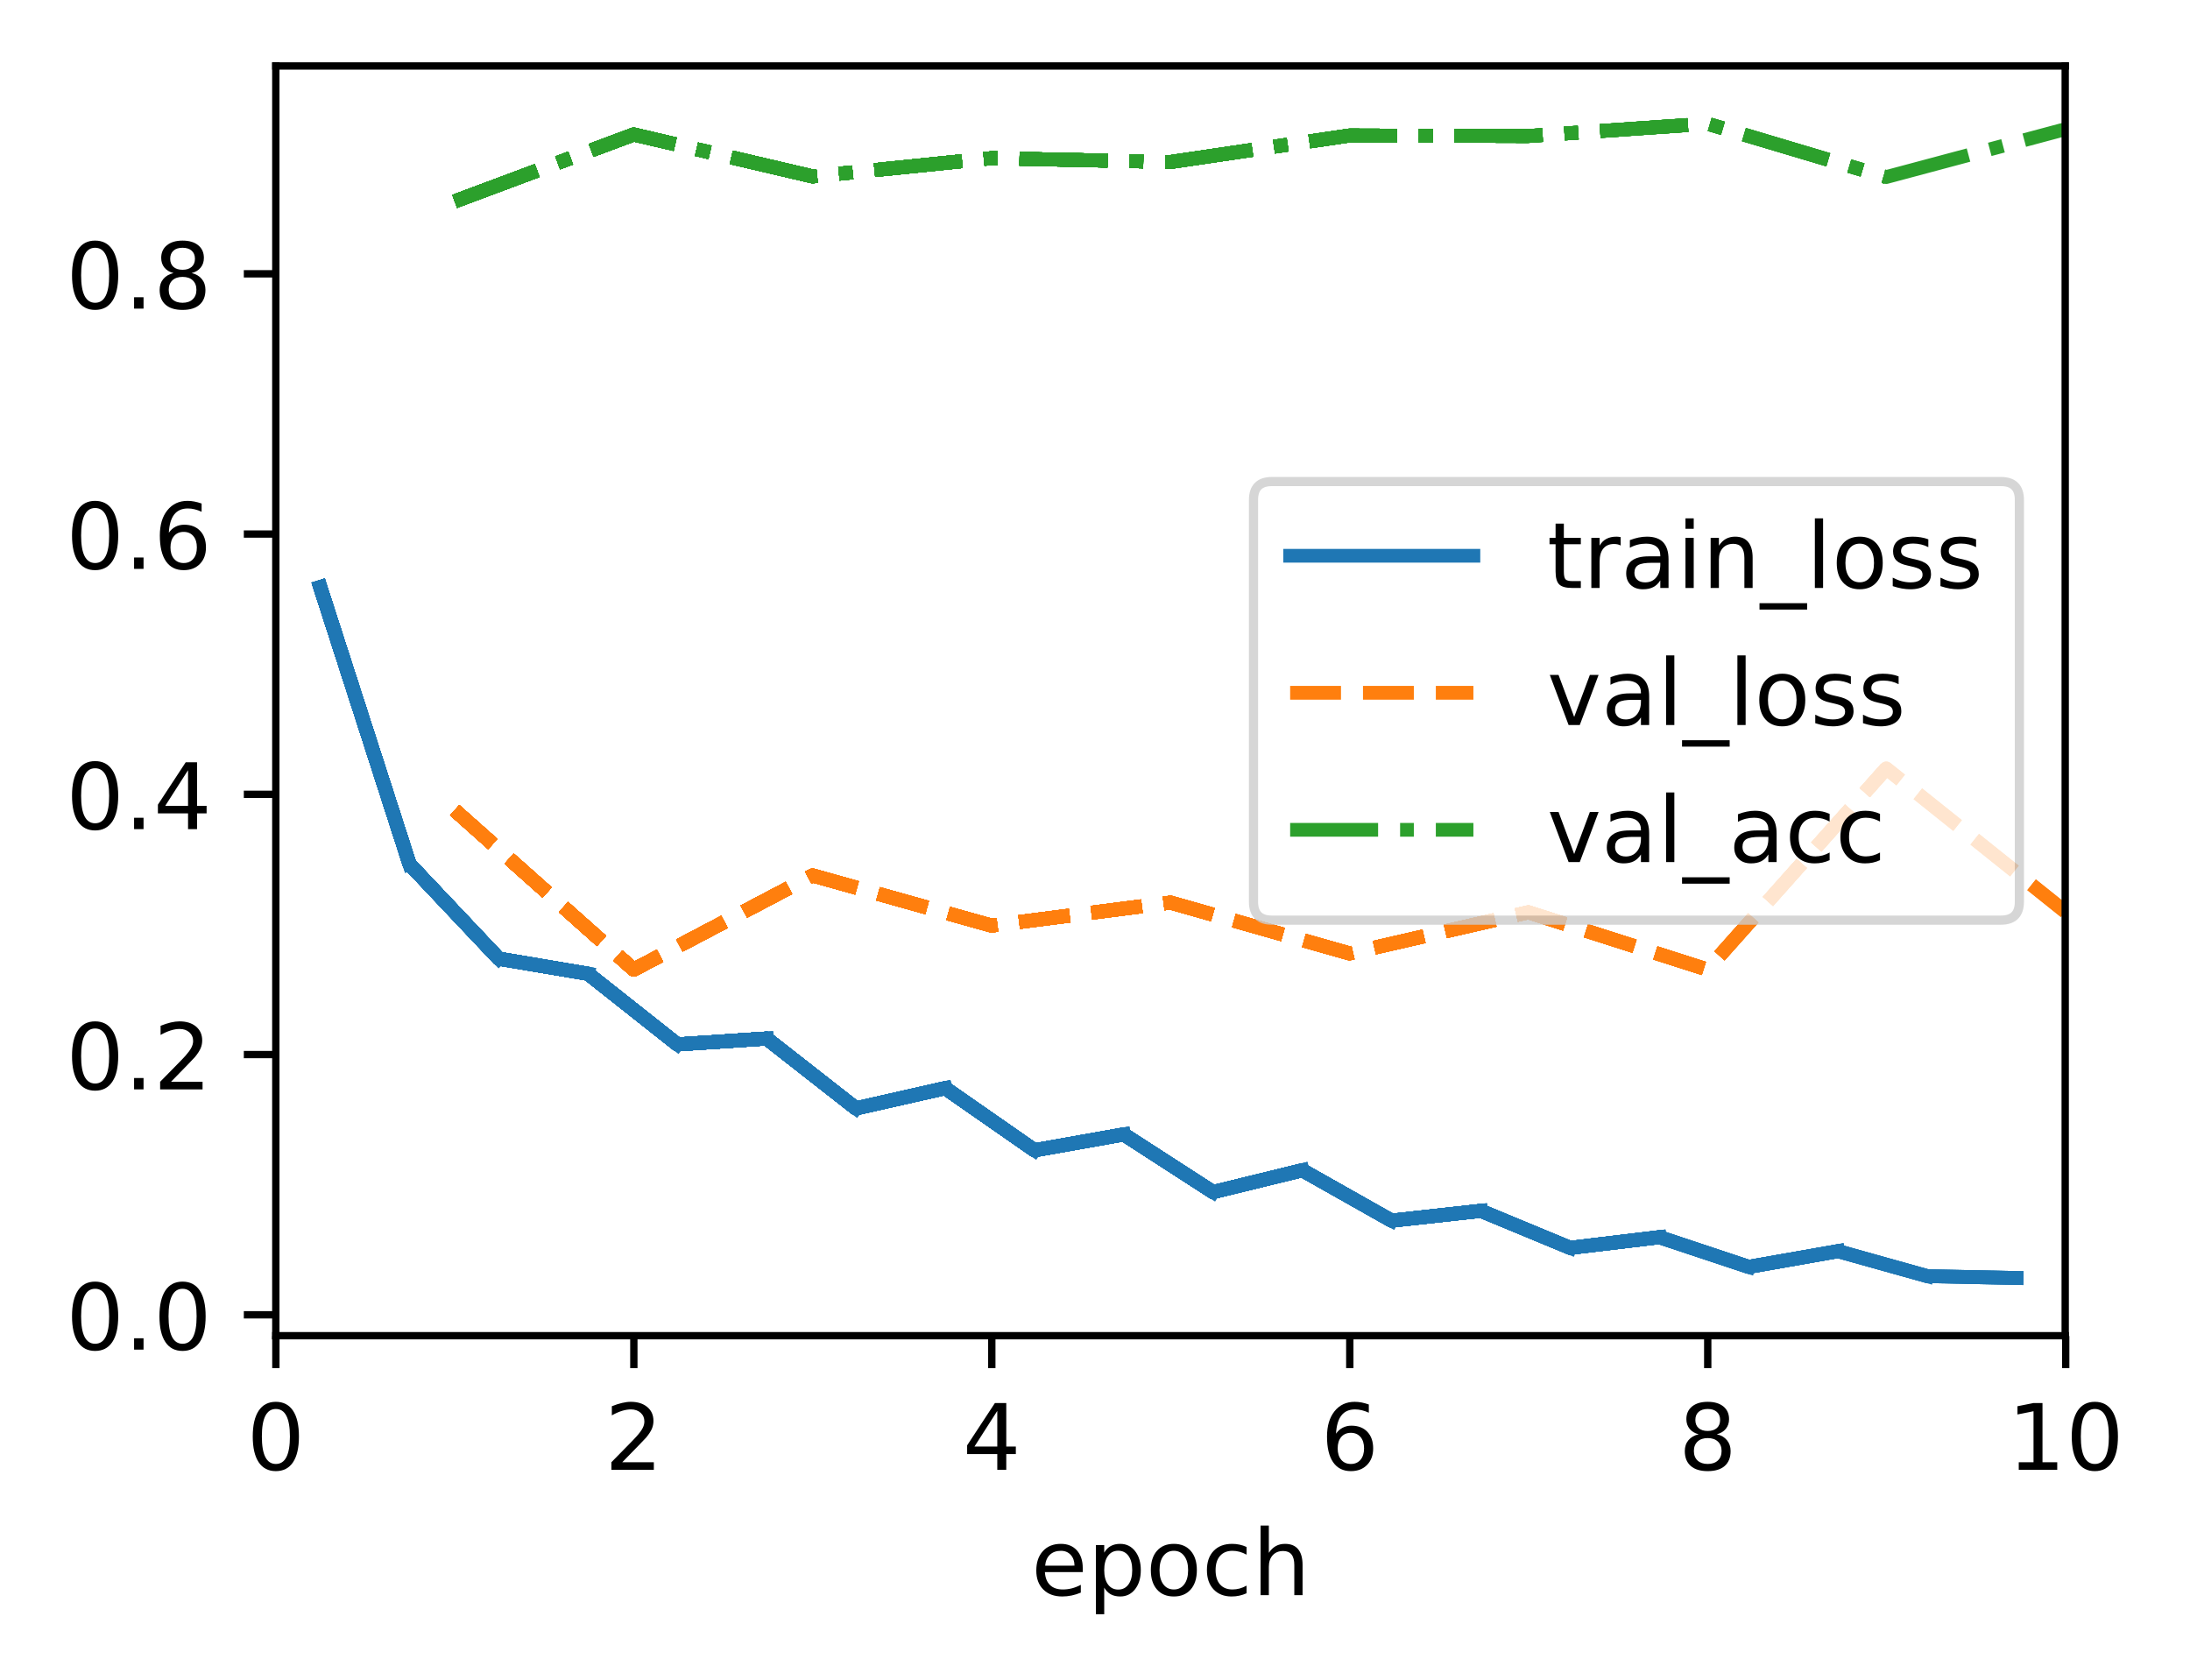 <?xml version="1.0" encoding="UTF-8"?>
<svg xmlns="http://www.w3.org/2000/svg" xmlns:xlink="http://www.w3.org/1999/xlink" width="318.621" height="244.475" viewBox="0 0 318.621 244.475" version="1.1">
<rect x="0" y="0" width="318.621" height="244.475" fill="#333333" stroke="none"/>
<defs>
<clipPath id="clip1">
  <path d="M 65 110 L 300.539 110 L 300.539 143 L 65 143 Z M 65 110 "/>
</clipPath>
<clipPath id="clip2">
  <path d="M 65 110 L 300.539 110 L 300.539 143 L 65 143 Z M 65 110 "/>
</clipPath>
<clipPath id="clip3">
  <path d="M 65 17 L 300.539 17 L 300.539 31 L 65 31 Z M 65 17 "/>
</clipPath>
<filter id="alpha" filterUnits="objectBoundingBox" x="0%" y="0%" width="100%" height="100%">
  <feColorMatrix type="matrix" in="SourceGraphic" values="0 0 0 0 1 0 0 0 0 1 0 0 0 0 1 0 0 0 1 0"/>
</filter>
<mask id="mask0">
  <g filter="url(#alpha)">
<rect x="0" y="0" width="318.621" height="244.475" style="fill:rgb(0%,0%,0%);fill-opacity:0.8;stroke:none;"/>
  </g>
</mask>
<clipPath id="clip4">
  <rect x="0" y="0" width="319" height="245"/>
</clipPath>
<g id="surface5" clip-path="url(#clip4)">
<path style="fill-rule:nonzero;fill:rgb(100%,100%,100%);fill-opacity:1;stroke-width:1;stroke-linecap:butt;stroke-linejoin:miter;stroke:rgb(80%,80%,80%);stroke-opacity:1;stroke-miterlimit:4;" d="M 138.812 100.436 L 218.402 100.436 C 219.735 100.436 220.403 99.768 220.403 98.435 L 220.403 54.565 C 220.403 53.232 219.735 52.564 218.402 52.564 L 138.812 52.564 C 137.479 52.564 136.813 53.232 136.813 54.565 L 136.813 98.435 C 136.813 99.768 137.479 100.436 138.812 100.436 Z M 138.812 100.436 " transform="matrix(1.333,0,0,1.333,0,-0)"/>
</g>
</defs>
<g id="surface1">
<path style=" stroke:none;fill-rule:nonzero;fill:rgb(100%,100%,100%);fill-opacity:1;" d="M 0 244.477 L 318.621 244.477 L 318.621 0 L 0 0 Z M 0 244.477 "/>
<path style=" stroke:none;fill-rule:nonzero;fill:rgb(100%,100%,100%);fill-opacity:1;" d="M 40.137 194.398 L 300.539 194.398 L 300.539 9.602 L 40.137 9.602 Z M 40.137 194.398 "/>
<path style="fill:none;stroke-width:0.8;stroke-linecap:butt;stroke-linejoin:round;stroke:rgb(0%,0%,0%);stroke-opacity:1;stroke-miterlimit:4;" d="M -0.001 -0.001 L -0.001 3.5 " transform="matrix(1.333,0,0,1.333,40.137,194.4)"/>
<path style=" stroke:none;fill-rule:nonzero;fill:rgb(0%,0%,0%);fill-opacity:1;" d="M 40.133 205.012 C 39.457 205.012 38.949 205.344 38.605 206.012 C 38.266 206.676 38.098 207.676 38.098 209.016 C 38.098 210.348 38.266 211.348 38.605 212.012 C 38.949 212.68 39.457 213.012 40.133 213.012 C 40.816 213.012 41.328 212.68 41.668 212.012 C 42.008 211.348 42.18 210.348 42.18 209.016 C 42.18 207.676 42.008 206.676 41.668 206.012 C 41.328 205.344 40.816 205.012 40.133 205.012 Z M 40.133 203.969 C 41.223 203.969 42.055 204.398 42.633 205.262 C 43.207 206.125 43.492 207.375 43.492 209.016 C 43.492 210.652 43.207 211.898 42.633 212.762 C 42.055 213.625 41.223 214.055 40.133 214.055 C 39.043 214.055 38.211 213.625 37.637 212.762 C 37.062 211.898 36.773 210.652 36.773 209.016 C 36.773 207.375 37.062 206.125 37.637 205.262 C 38.211 204.398 39.043 203.969 40.133 203.969 Z M 40.133 203.969 "/>
<path style="fill:none;stroke-width:0.8;stroke-linecap:butt;stroke-linejoin:round;stroke:rgb(0%,0%,0%);stroke-opacity:1;stroke-miterlimit:4;" d="M 0.001 -0.001 L 0.001 3.5 " transform="matrix(1.333,0,0,1.333,92.217,194.4)"/>
<path style=" stroke:none;fill-rule:nonzero;fill:rgb(0%,0%,0%);fill-opacity:1;" d="M 90.535 212.758 L 95.125 212.758 L 95.125 213.863 L 88.953 213.863 L 88.953 212.758 C 89.453 212.242 90.133 211.547 90.992 210.68 C 91.855 209.809 92.398 209.246 92.617 208.992 C 93.039 208.523 93.332 208.121 93.5 207.793 C 93.668 207.465 93.75 207.145 93.75 206.828 C 93.75 206.309 93.57 205.891 93.207 205.566 C 92.844 205.238 92.371 205.074 91.789 205.074 C 91.379 205.074 90.941 205.148 90.484 205.289 C 90.027 205.434 89.539 205.648 89.016 205.941 L 89.016 204.613 C 89.547 204.398 90.043 204.238 90.5 204.133 C 90.961 204.023 91.383 203.969 91.766 203.969 C 92.773 203.969 93.574 204.223 94.172 204.727 C 94.773 205.227 95.07 205.898 95.07 206.742 C 95.07 207.141 94.996 207.52 94.848 207.879 C 94.699 208.234 94.426 208.656 94.031 209.145 C 93.922 209.27 93.578 209.633 92.996 210.234 C 92.414 210.836 91.594 211.68 90.535 212.758 Z M 90.535 212.758 "/>
<path style="fill:none;stroke-width:0.8;stroke-linecap:butt;stroke-linejoin:round;stroke:rgb(0%,0%,0%);stroke-opacity:1;stroke-miterlimit:4;" d="M -0 -0.001 L -0 3.5 " transform="matrix(1.333,0,0,1.333,144.297,194.4)"/>
<path style=" stroke:none;fill-rule:nonzero;fill:rgb(0%,0%,0%);fill-opacity:1;" d="M 145.094 205.289 L 141.773 210.48 L 145.094 210.48 Z M 144.75 204.145 L 146.402 204.145 L 146.402 210.48 L 147.793 210.48 L 147.793 211.574 L 146.402 211.574 L 146.402 213.863 L 145.094 213.863 L 145.094 211.574 L 140.707 211.574 L 140.707 210.305 Z M 144.75 204.145 "/>
<path style="fill:none;stroke-width:0.8;stroke-linecap:butt;stroke-linejoin:round;stroke:rgb(0%,0%,0%);stroke-opacity:1;stroke-miterlimit:4;" d="M 0.001 -0.001 L 0.001 3.5 " transform="matrix(1.333,0,0,1.333,196.378,194.4)"/>
<path style=" stroke:none;fill-rule:nonzero;fill:rgb(0%,0%,0%);fill-opacity:1;" d="M 196.539 208.48 C 195.949 208.48 195.48 208.684 195.133 209.086 C 194.789 209.492 194.617 210.043 194.617 210.746 C 194.617 211.445 194.789 211.996 195.133 212.402 C 195.48 212.809 195.949 213.012 196.539 213.012 C 197.129 213.012 197.594 212.809 197.941 212.402 C 198.285 211.996 198.457 211.445 198.457 210.746 C 198.457 210.043 198.285 209.492 197.941 209.086 C 197.594 208.684 197.129 208.48 196.539 208.48 Z M 199.148 204.359 L 199.148 205.555 C 198.816 205.402 198.484 205.281 198.148 205.199 C 197.812 205.117 197.48 205.074 197.148 205.074 C 196.281 205.074 195.617 205.367 195.16 205.953 C 194.703 206.539 194.441 207.426 194.375 208.609 C 194.633 208.234 194.953 207.941 195.34 207.742 C 195.727 207.539 196.152 207.441 196.613 207.441 C 197.59 207.441 198.363 207.734 198.93 208.328 C 199.496 208.922 199.781 209.727 199.781 210.746 C 199.781 211.746 199.484 212.547 198.895 213.148 C 198.305 213.754 197.52 214.055 196.539 214.055 C 195.414 214.055 194.555 213.625 193.957 212.762 C 193.363 211.898 193.066 210.652 193.066 209.016 C 193.066 207.477 193.434 206.254 194.16 205.34 C 194.891 204.426 195.867 203.969 197.098 203.969 C 197.426 203.969 197.762 204 198.098 204.066 C 198.434 204.133 198.781 204.23 199.148 204.359 Z M 199.148 204.359 "/>
<path style="fill:none;stroke-width:0.8;stroke-linecap:butt;stroke-linejoin:round;stroke:rgb(0%,0%,0%);stroke-opacity:1;stroke-miterlimit:4;" d="M -0 -0.001 L -0 3.5 " transform="matrix(1.333,0,0,1.333,248.457,194.4)"/>
<path style=" stroke:none;fill-rule:nonzero;fill:rgb(0%,0%,0%);fill-opacity:1;" d="M 248.453 209.246 C 247.828 209.246 247.336 209.414 246.977 209.75 C 246.621 210.086 246.441 210.543 246.441 211.129 C 246.441 211.715 246.621 212.176 246.977 212.512 C 247.336 212.844 247.828 213.012 248.453 213.012 C 249.078 213.012 249.57 212.844 249.93 212.508 C 250.293 212.172 250.473 211.711 250.473 211.129 C 250.473 210.543 250.293 210.086 249.934 209.75 C 249.578 209.414 249.082 209.246 248.453 209.246 Z M 247.141 208.691 C 246.574 208.551 246.137 208.289 245.82 207.902 C 245.508 207.516 245.348 207.043 245.348 206.488 C 245.348 205.711 245.625 205.098 246.18 204.645 C 246.734 204.195 247.492 203.969 248.453 203.969 C 249.422 203.969 250.18 204.195 250.734 204.645 C 251.285 205.098 251.559 205.711 251.559 206.488 C 251.559 207.043 251.402 207.516 251.086 207.902 C 250.773 208.289 250.336 208.551 249.777 208.691 C 250.41 208.836 250.902 209.125 251.254 209.555 C 251.609 209.984 251.785 210.508 251.785 211.129 C 251.785 212.07 251.5 212.797 250.926 213.301 C 250.348 213.805 249.527 214.055 248.453 214.055 C 247.383 214.055 246.559 213.805 245.984 213.301 C 245.406 212.797 245.121 212.07 245.121 211.129 C 245.121 210.508 245.297 209.984 245.652 209.555 C 246.012 209.125 246.504 208.836 247.141 208.691 Z M 246.656 206.613 C 246.656 207.117 246.812 207.508 247.129 207.789 C 247.445 208.07 247.887 208.211 248.453 208.211 C 249.02 208.211 249.461 208.07 249.777 207.789 C 250.098 207.508 250.258 207.117 250.258 206.613 C 250.258 206.109 250.098 205.715 249.777 205.434 C 249.461 205.152 249.02 205.012 248.453 205.012 C 247.887 205.012 247.445 205.152 247.129 205.434 C 246.812 205.715 246.656 206.109 246.656 206.613 Z M 246.656 206.613 "/>
<path style="fill:none;stroke-width:0.8;stroke-linecap:butt;stroke-linejoin:round;stroke:rgb(0%,0%,0%);stroke-opacity:1;stroke-miterlimit:4;" d="M 0.001 -0.001 L 0.001 3.5 " transform="matrix(1.333,0,0,1.333,300.537,194.4)"/>
<path style=" stroke:none;fill-rule:nonzero;fill:rgb(0%,0%,0%);fill-opacity:1;" d="M 293.707 212.758 L 295.855 212.758 L 295.855 205.34 L 293.52 205.809 L 293.52 204.613 L 295.844 204.145 L 297.16 204.145 L 297.16 212.758 L 299.305 212.758 L 299.305 213.863 L 293.707 213.863 Z M 293.707 212.758 "/>
<path style=" stroke:none;fill-rule:nonzero;fill:rgb(0%,0%,0%);fill-opacity:1;" d="M 304.773 205.012 C 304.098 205.012 303.59 205.344 303.246 206.012 C 302.906 206.676 302.738 207.676 302.738 209.016 C 302.738 210.348 302.906 211.348 303.246 212.012 C 303.59 212.68 304.098 213.012 304.773 213.012 C 305.457 213.012 305.969 212.68 306.309 212.012 C 306.648 211.348 306.82 210.348 306.82 209.016 C 306.82 207.676 306.648 206.676 306.309 206.012 C 305.969 205.344 305.457 205.012 304.773 205.012 Z M 304.773 203.969 C 305.863 203.969 306.699 204.398 307.273 205.262 C 307.848 206.125 308.137 207.375 308.137 209.016 C 308.137 210.652 307.848 211.898 307.273 212.762 C 306.699 213.625 305.863 214.055 304.773 214.055 C 303.688 214.055 302.855 213.625 302.277 212.762 C 301.703 211.898 301.418 210.652 301.418 209.016 C 301.418 207.375 301.703 206.125 302.277 205.262 C 302.855 204.398 303.688 203.969 304.773 203.969 Z M 304.773 203.969 "/>
<path style=" stroke:none;fill-rule:nonzero;fill:rgb(0%,0%,0%);fill-opacity:1;" d="M 157.527 228.156 L 157.527 228.742 L 152.02 228.742 C 152.07 229.566 152.32 230.195 152.766 230.629 C 153.211 231.059 153.828 231.273 154.621 231.273 C 155.082 231.273 155.527 231.219 155.961 231.105 C 156.391 230.992 156.82 230.824 157.246 230.598 L 157.246 231.73 C 156.816 231.914 156.375 232.051 155.926 232.148 C 155.473 232.242 155.016 232.293 154.551 232.293 C 153.387 232.293 152.465 231.953 151.789 231.277 C 151.109 230.598 150.77 229.684 150.77 228.527 C 150.77 227.336 151.09 226.387 151.734 225.688 C 152.379 224.984 153.25 224.637 154.344 224.637 C 155.324 224.637 156.102 224.953 156.672 225.582 C 157.242 226.215 157.527 227.07 157.527 228.156 Z M 156.328 227.805 C 156.32 227.148 156.137 226.629 155.777 226.238 C 155.422 225.848 154.945 225.648 154.355 225.648 C 153.688 225.648 153.152 225.84 152.754 226.215 C 152.352 226.594 152.121 227.125 152.059 227.812 Z M 156.328 227.805 "/>
<path style=" stroke:none;fill-rule:nonzero;fill:rgb(0%,0%,0%);fill-opacity:1;" d="M 160.652 231.008 L 160.652 234.875 L 159.445 234.875 L 159.445 224.809 L 160.652 224.809 L 160.652 225.918 C 160.902 225.484 161.223 225.16 161.605 224.953 C 161.988 224.742 162.449 224.637 162.98 224.637 C 163.867 224.637 164.586 224.988 165.141 225.691 C 165.695 226.391 165.973 227.316 165.973 228.461 C 165.973 229.609 165.695 230.535 165.141 231.238 C 164.586 231.941 163.867 232.293 162.98 232.293 C 162.449 232.293 161.988 232.188 161.605 231.977 C 161.223 231.766 160.902 231.441 160.652 231.008 Z M 164.727 228.461 C 164.727 227.582 164.547 226.891 164.184 226.391 C 163.82 225.887 163.324 225.637 162.691 225.637 C 162.055 225.637 161.559 225.887 161.195 226.391 C 160.832 226.891 160.652 227.582 160.652 228.461 C 160.652 229.344 160.832 230.035 161.195 230.535 C 161.559 231.035 162.055 231.289 162.691 231.289 C 163.324 231.289 163.82 231.035 164.184 230.535 C 164.547 230.035 164.727 229.344 164.727 228.461 Z M 164.727 228.461 "/>
<path style=" stroke:none;fill-rule:nonzero;fill:rgb(0%,0%,0%);fill-opacity:1;" d="M 170.781 225.648 C 170.141 225.648 169.633 225.902 169.258 226.402 C 168.883 226.902 168.699 227.59 168.699 228.461 C 168.699 229.336 168.883 230.023 169.254 230.523 C 169.625 231.023 170.137 231.273 170.781 231.273 C 171.422 231.273 171.926 231.023 172.297 230.52 C 172.672 230.016 172.859 229.332 172.859 228.461 C 172.859 227.598 172.672 226.914 172.297 226.41 C 171.926 225.902 171.422 225.648 170.781 225.648 Z M 170.781 224.637 C 171.824 224.637 172.641 224.973 173.234 225.652 C 173.832 226.328 174.129 227.266 174.129 228.461 C 174.129 229.656 173.832 230.594 173.234 231.273 C 172.641 231.953 171.824 232.293 170.781 232.293 C 169.734 232.293 168.914 231.953 168.324 231.273 C 167.73 230.594 167.434 229.656 167.434 228.461 C 167.434 227.266 167.73 226.328 168.324 225.652 C 168.914 224.973 169.734 224.637 170.781 224.637 Z M 170.781 224.637 "/>
<path style=" stroke:none;fill-rule:nonzero;fill:rgb(0%,0%,0%);fill-opacity:1;" d="M 181.363 225.09 L 181.363 226.211 C 181.023 226.023 180.684 225.883 180.344 225.789 C 180.004 225.695 179.66 225.648 179.312 225.648 C 178.535 225.648 177.93 225.898 177.5 226.391 C 177.07 226.883 176.855 227.57 176.855 228.461 C 176.855 229.352 177.07 230.043 177.5 230.539 C 177.93 231.027 178.535 231.273 179.312 231.273 C 179.66 231.273 180.004 231.227 180.344 231.137 C 180.684 231.043 181.023 230.902 181.363 230.715 L 181.363 231.824 C 181.027 231.977 180.68 232.094 180.32 232.172 C 179.965 232.254 179.586 232.293 179.18 232.293 C 178.082 232.293 177.207 231.945 176.562 231.258 C 175.914 230.566 175.594 229.633 175.594 228.461 C 175.594 227.273 175.918 226.34 176.57 225.66 C 177.227 224.977 178.121 224.637 179.258 224.637 C 179.629 224.637 179.988 224.672 180.34 224.75 C 180.691 224.824 181.031 224.938 181.363 225.09 Z M 181.363 225.09 "/>
<path style=" stroke:none;fill-rule:nonzero;fill:rgb(0%,0%,0%);fill-opacity:1;" d="M 189.508 227.699 L 189.508 232.102 L 188.309 232.102 L 188.309 227.738 C 188.309 227.051 188.176 226.535 187.906 226.191 C 187.637 225.848 187.23 225.676 186.695 225.676 C 186.047 225.676 185.535 225.883 185.164 226.297 C 184.789 226.707 184.602 227.27 184.602 227.98 L 184.602 232.102 L 183.398 232.102 L 183.398 221.973 L 184.602 221.973 L 184.602 225.945 C 184.891 225.504 185.227 225.176 185.617 224.961 C 186.004 224.742 186.453 224.637 186.961 224.637 C 187.797 224.637 188.434 224.895 188.859 225.414 C 189.293 225.93 189.508 226.691 189.508 227.699 Z M 189.508 227.699 "/>
<path style="fill:none;stroke-width:0.8;stroke-linecap:butt;stroke-linejoin:round;stroke:rgb(0%,0%,0%);stroke-opacity:1;stroke-miterlimit:4;" d="M -0.001 -0.001 L -3.499 -0.001 " transform="matrix(1.333,0,0,1.333,40.137,191.31)"/>
<path style=" stroke:none;fill-rule:nonzero;fill:rgb(0%,0%,0%);fill-opacity:1;" d="M 13.836 187.523 C 13.16 187.523 12.652 187.855 12.309 188.523 C 11.969 189.188 11.801 190.188 11.801 191.527 C 11.801 192.859 11.969 193.855 12.309 194.523 C 12.652 195.191 13.16 195.523 13.836 195.523 C 14.52 195.523 15.031 195.191 15.371 194.523 C 15.711 193.855 15.883 192.859 15.883 191.527 C 15.883 190.188 15.711 189.188 15.371 188.523 C 15.031 187.855 14.52 187.523 13.836 187.523 Z M 13.836 186.48 C 14.93 186.48 15.762 186.91 16.336 187.773 C 16.91 188.637 17.199 189.887 17.199 191.527 C 17.199 193.16 16.91 194.41 16.336 195.273 C 15.762 196.137 14.93 196.566 13.836 196.566 C 12.75 196.566 11.918 196.137 11.34 195.273 C 10.766 194.41 10.48 193.16 10.48 191.527 C 10.48 189.887 10.766 188.637 11.34 187.773 C 11.918 186.91 12.75 186.48 13.836 186.48 Z M 13.836 186.48 "/>
<path style=" stroke:none;fill-rule:nonzero;fill:rgb(0%,0%,0%);fill-opacity:1;" d="M 19.508 194.723 L 20.883 194.723 L 20.883 196.375 L 19.508 196.375 Z M 19.508 194.723 "/>
<path style=" stroke:none;fill-rule:nonzero;fill:rgb(0%,0%,0%);fill-opacity:1;" d="M 26.559 187.523 C 25.883 187.523 25.375 187.855 25.031 188.523 C 24.691 189.188 24.52 190.188 24.52 191.527 C 24.52 192.859 24.691 193.855 25.031 194.523 C 25.375 195.191 25.883 195.523 26.559 195.523 C 27.242 195.523 27.75 195.191 28.094 194.523 C 28.434 193.855 28.605 192.859 28.605 191.527 C 28.605 190.188 28.434 189.188 28.094 188.523 C 27.75 187.855 27.242 187.523 26.559 187.523 Z M 26.559 186.48 C 27.648 186.48 28.48 186.91 29.059 187.773 C 29.633 188.637 29.918 189.887 29.918 191.527 C 29.918 193.16 29.633 194.41 29.059 195.273 C 28.48 196.137 27.648 196.566 26.559 196.566 C 25.469 196.566 24.637 196.137 24.062 195.273 C 23.488 194.41 23.199 193.16 23.199 191.527 C 23.199 189.887 23.488 188.637 24.062 187.773 C 24.637 186.91 25.469 186.48 26.559 186.48 Z M 26.559 186.48 "/>
<path style="fill:none;stroke-width:0.8;stroke-linecap:butt;stroke-linejoin:round;stroke:rgb(0%,0%,0%);stroke-opacity:1;stroke-miterlimit:4;" d="M -0.001 -0.001 L -3.499 -0.001 " transform="matrix(1.333,0,0,1.333,40.137,153.443)"/>
<path style=" stroke:none;fill-rule:nonzero;fill:rgb(0%,0%,0%);fill-opacity:1;" d="M 13.836 149.652 C 13.16 149.652 12.652 149.988 12.309 150.652 C 11.969 151.32 11.801 152.32 11.801 153.66 C 11.801 154.992 11.969 155.988 12.309 156.656 C 12.652 157.324 13.16 157.656 13.836 157.656 C 14.52 157.656 15.031 157.324 15.371 156.656 C 15.711 155.988 15.883 154.992 15.883 153.66 C 15.883 152.32 15.711 151.32 15.371 150.652 C 15.031 149.988 14.52 149.652 13.836 149.652 Z M 13.836 148.613 C 14.93 148.613 15.762 149.043 16.336 149.906 C 16.91 150.766 17.199 152.02 17.199 153.66 C 17.199 155.293 16.91 156.543 16.336 157.406 C 15.762 158.266 14.93 158.699 13.836 158.699 C 12.75 158.699 11.918 158.266 11.34 157.406 C 10.766 156.543 10.48 155.293 10.48 153.66 C 10.48 152.02 10.766 150.766 11.34 149.906 C 11.918 149.043 12.75 148.613 13.836 148.613 Z M 13.836 148.613 "/>
<path style=" stroke:none;fill-rule:nonzero;fill:rgb(0%,0%,0%);fill-opacity:1;" d="M 19.508 156.855 L 20.883 156.855 L 20.883 158.508 L 19.508 158.508 Z M 19.508 156.855 "/>
<path style=" stroke:none;fill-rule:nonzero;fill:rgb(0%,0%,0%);fill-opacity:1;" d="M 24.879 157.402 L 29.469 157.402 L 29.469 158.508 L 23.297 158.508 L 23.297 157.402 C 23.797 156.887 24.477 156.191 25.34 155.324 C 26.199 154.453 26.742 153.891 26.965 153.637 C 27.383 153.164 27.676 152.766 27.844 152.438 C 28.012 152.109 28.098 151.789 28.098 151.473 C 28.098 150.953 27.914 150.535 27.551 150.207 C 27.191 149.883 26.719 149.719 26.137 149.719 C 25.723 149.719 25.289 149.789 24.828 149.934 C 24.371 150.078 23.883 150.293 23.363 150.586 L 23.363 149.258 C 23.891 149.043 24.387 148.883 24.848 148.773 C 25.309 148.668 25.73 148.613 26.109 148.613 C 27.117 148.613 27.922 148.863 28.52 149.367 C 29.117 149.871 29.418 150.543 29.418 151.387 C 29.418 151.785 29.344 152.164 29.191 152.523 C 29.043 152.879 28.77 153.301 28.375 153.789 C 28.266 153.914 27.922 154.277 27.34 154.879 C 26.758 155.48 25.938 156.32 24.879 157.402 Z M 24.879 157.402 "/>
<path style="fill:none;stroke-width:0.8;stroke-linecap:butt;stroke-linejoin:round;stroke:rgb(0%,0%,0%);stroke-opacity:1;stroke-miterlimit:4;" d="M -0.001 -0.001 L -3.499 -0.001 " transform="matrix(1.333,0,0,1.333,40.137,115.575)"/>
<path style=" stroke:none;fill-rule:nonzero;fill:rgb(0%,0%,0%);fill-opacity:1;" d="M 13.836 111.785 C 13.16 111.785 12.652 112.121 12.309 112.785 C 11.969 113.453 11.801 114.453 11.801 115.789 C 11.801 117.121 11.969 118.121 12.309 118.789 C 12.652 119.457 13.16 119.789 13.836 119.789 C 14.52 119.789 15.031 119.457 15.371 118.789 C 15.711 118.121 15.883 117.121 15.883 115.789 C 15.883 114.453 15.711 113.453 15.371 112.785 C 15.031 112.121 14.52 111.785 13.836 111.785 Z M 13.836 110.746 C 14.93 110.746 15.762 111.176 16.336 112.039 C 16.91 112.898 17.199 114.152 17.199 115.789 C 17.199 117.426 16.91 118.676 16.336 119.539 C 15.762 120.398 14.93 120.832 13.836 120.832 C 12.75 120.832 11.918 120.398 11.34 119.539 C 10.766 118.676 10.48 117.426 10.48 115.789 C 10.48 114.152 10.766 112.898 11.34 112.039 C 11.918 111.176 12.75 110.746 13.836 110.746 Z M 13.836 110.746 "/>
<path style=" stroke:none;fill-rule:nonzero;fill:rgb(0%,0%,0%);fill-opacity:1;" d="M 19.508 118.988 L 20.883 118.988 L 20.883 120.641 L 19.508 120.641 Z M 19.508 118.988 "/>
<path style=" stroke:none;fill-rule:nonzero;fill:rgb(0%,0%,0%);fill-opacity:1;" d="M 27.359 112.066 L 24.039 117.254 L 27.359 117.254 Z M 27.016 110.918 L 28.668 110.918 L 28.668 117.254 L 30.059 117.254 L 30.059 118.348 L 28.668 118.348 L 28.668 120.641 L 27.359 120.641 L 27.359 118.348 L 22.973 118.348 L 22.973 117.082 Z M 27.016 110.918 "/>
<path style="fill:none;stroke-width:0.8;stroke-linecap:butt;stroke-linejoin:round;stroke:rgb(0%,0%,0%);stroke-opacity:1;stroke-miterlimit:4;" d="M -0.001 -0 L -3.499 -0 " transform="matrix(1.333,0,0,1.333,40.137,77.707)"/>
<path style=" stroke:none;fill-rule:nonzero;fill:rgb(0%,0%,0%);fill-opacity:1;" d="M 13.836 73.918 C 13.16 73.918 12.652 74.254 12.309 74.918 C 11.969 75.586 11.801 76.586 11.801 77.922 C 11.801 79.254 11.969 80.254 12.309 80.922 C 12.652 81.586 13.16 81.922 13.836 81.922 C 14.52 81.922 15.031 81.586 15.371 80.922 C 15.711 80.254 15.883 79.254 15.883 77.922 C 15.883 76.586 15.711 75.586 15.371 74.918 C 15.031 74.254 14.52 73.918 13.836 73.918 Z M 13.836 72.879 C 14.93 72.879 15.762 73.309 16.336 74.172 C 16.91 75.031 17.199 76.281 17.199 77.922 C 17.199 79.559 16.91 80.809 16.336 81.672 C 15.762 82.531 14.93 82.961 13.836 82.961 C 12.75 82.961 11.918 82.531 11.34 81.672 C 10.766 80.809 10.48 79.559 10.48 77.922 C 10.48 76.281 10.766 75.031 11.34 74.172 C 11.918 73.309 12.75 72.879 13.836 72.879 Z M 13.836 72.879 "/>
<path style=" stroke:none;fill-rule:nonzero;fill:rgb(0%,0%,0%);fill-opacity:1;" d="M 19.508 81.117 L 20.883 81.117 L 20.883 82.773 L 19.508 82.773 Z M 19.508 81.117 "/>
<path style=" stroke:none;fill-rule:nonzero;fill:rgb(0%,0%,0%);fill-opacity:1;" d="M 26.723 77.391 C 26.133 77.391 25.664 77.594 25.32 77.996 C 24.977 78.398 24.801 78.953 24.801 79.656 C 24.801 80.352 24.977 80.906 25.32 81.312 C 25.664 81.719 26.133 81.922 26.723 81.922 C 27.312 81.922 27.781 81.719 28.125 81.312 C 28.469 80.906 28.641 80.352 28.641 79.656 C 28.641 78.953 28.469 78.398 28.125 77.996 C 27.781 77.594 27.312 77.391 26.723 77.391 Z M 29.332 73.266 L 29.332 74.465 C 29.004 74.309 28.672 74.191 28.332 74.109 C 27.996 74.023 27.664 73.984 27.332 73.984 C 26.465 73.984 25.801 74.277 25.344 74.863 C 24.887 75.449 24.625 76.336 24.562 77.52 C 24.816 77.141 25.137 76.852 25.523 76.648 C 25.91 76.449 26.336 76.348 26.801 76.348 C 27.777 76.348 28.547 76.645 29.113 77.238 C 29.684 77.828 29.965 78.637 29.965 79.656 C 29.965 80.652 29.672 81.453 29.078 82.059 C 28.488 82.66 27.703 82.961 26.723 82.961 C 25.598 82.961 24.738 82.531 24.145 81.672 C 23.551 80.809 23.254 79.559 23.254 77.922 C 23.254 76.387 23.617 75.16 24.348 74.25 C 25.074 73.336 26.055 72.879 27.281 72.879 C 27.613 72.879 27.945 72.91 28.281 72.977 C 28.617 73.039 28.969 73.137 29.332 73.266 Z M 29.332 73.266 "/>
<path style="fill:none;stroke-width:0.8;stroke-linecap:butt;stroke-linejoin:round;stroke:rgb(0%,0%,0%);stroke-opacity:1;stroke-miterlimit:4;" d="M -0.001 0 L -3.499 0 " transform="matrix(1.333,0,0,1.333,40.137,39.84)"/>
<path style=" stroke:none;fill-rule:nonzero;fill:rgb(0%,0%,0%);fill-opacity:1;" d="M 13.836 36.051 C 13.16 36.051 12.652 36.383 12.309 37.051 C 11.969 37.715 11.801 38.719 11.801 40.055 C 11.801 41.387 11.969 42.387 12.309 43.055 C 12.652 43.719 13.16 44.055 13.836 44.055 C 14.52 44.055 15.031 43.719 15.371 43.055 C 15.711 42.387 15.883 41.387 15.883 40.055 C 15.883 38.719 15.711 37.715 15.371 37.051 C 15.031 36.383 14.52 36.051 13.836 36.051 Z M 13.836 35.008 C 14.93 35.008 15.762 35.441 16.336 36.305 C 16.91 37.164 17.199 38.414 17.199 40.055 C 17.199 41.691 16.91 42.941 16.336 43.805 C 15.762 44.664 14.93 45.094 13.836 45.094 C 12.75 45.094 11.918 44.664 11.34 43.805 C 10.766 42.941 10.48 41.691 10.48 40.055 C 10.48 38.414 10.766 37.164 11.34 36.305 C 11.918 35.441 12.75 35.008 13.836 35.008 Z M 13.836 35.008 "/>
<path style=" stroke:none;fill-rule:nonzero;fill:rgb(0%,0%,0%);fill-opacity:1;" d="M 19.508 43.25 L 20.883 43.25 L 20.883 44.906 L 19.508 44.906 Z M 19.508 43.25 "/>
<path style=" stroke:none;fill-rule:nonzero;fill:rgb(0%,0%,0%);fill-opacity:1;" d="M 26.559 40.289 C 25.934 40.289 25.441 40.457 25.082 40.789 C 24.727 41.125 24.547 41.586 24.547 42.172 C 24.547 42.758 24.727 43.215 25.082 43.551 C 25.441 43.887 25.934 44.055 26.559 44.055 C 27.184 44.055 27.676 43.887 28.035 43.551 C 28.398 43.211 28.578 42.75 28.578 42.172 C 28.578 41.586 28.398 41.125 28.039 40.789 C 27.684 40.457 27.188 40.289 26.559 40.289 Z M 25.246 39.73 C 24.68 39.59 24.242 39.328 23.926 38.941 C 23.613 38.555 23.453 38.082 23.453 37.527 C 23.453 36.75 23.73 36.137 24.285 35.688 C 24.84 35.234 25.598 35.008 26.559 35.008 C 27.527 35.008 28.285 35.234 28.84 35.688 C 29.391 36.137 29.664 36.75 29.664 37.527 C 29.664 38.082 29.508 38.555 29.191 38.941 C 28.879 39.328 28.441 39.59 27.883 39.73 C 28.516 39.879 29.008 40.168 29.359 40.598 C 29.715 41.027 29.891 41.551 29.891 42.172 C 29.891 43.113 29.605 43.836 29.031 44.34 C 28.453 44.844 27.633 45.094 26.559 45.094 C 25.488 45.094 24.664 44.844 24.09 44.34 C 23.512 43.836 23.227 43.113 23.227 42.172 C 23.227 41.551 23.402 41.027 23.758 40.598 C 24.117 40.168 24.609 39.879 25.246 39.73 Z M 24.762 37.652 C 24.762 38.156 24.922 38.547 25.234 38.832 C 25.551 39.113 25.992 39.254 26.559 39.254 C 27.125 39.254 27.566 39.113 27.883 38.832 C 28.203 38.547 28.363 38.156 28.363 37.652 C 28.363 37.148 28.203 36.758 27.883 36.473 C 27.566 36.191 27.125 36.051 26.559 36.051 C 25.992 36.051 25.551 36.191 25.234 36.473 C 24.922 36.758 24.762 37.148 24.762 37.652 Z M 24.762 37.652 "/>
<path style="fill:none;stroke-width:1.5;stroke-linecap:square;stroke-linejoin:round;stroke:rgb(12.157%,46.667%,70.588%);stroke-opacity:1;stroke-miterlimit:4;" d="M 34.954 64.09 L 34.954 64.09 M 34.954 64.09 " transform="matrix(1.333,0,0,1.333,0,-0)"/>
<path style="fill:none;stroke-width:1.5;stroke-linecap:square;stroke-linejoin:round;stroke:rgb(12.157%,46.667%,70.588%);stroke-opacity:1;stroke-miterlimit:4;" d="M 34.954 64.09 L 44.698 94.33 " transform="matrix(1.333,0,0,1.333,0,-0)"/>
<path style="fill:none;stroke-width:1.5;stroke-linecap:square;stroke-linejoin:round;stroke:rgb(12.157%,46.667%,70.588%);stroke-opacity:1;stroke-miterlimit:4;" d="M 34.954 64.09 L 44.698 94.33 " transform="matrix(1.333,0,0,1.333,0,-0)"/>
<path style="fill:none;stroke-width:1.5;stroke-linecap:square;stroke-linejoin:round;stroke:rgb(12.157%,46.667%,70.588%);stroke-opacity:1;stroke-miterlimit:4;" d="M 34.954 64.09 L 44.698 94.33 " transform="matrix(1.333,0,0,1.333,0,-0)"/>
<path style="fill:none;stroke-width:1.5;stroke-linecap:square;stroke-linejoin:round;stroke:rgb(12.157%,46.667%,70.588%);stroke-opacity:1;stroke-miterlimit:4;" d="M 34.954 64.09 L 44.698 94.33 L 54.442 104.646 " transform="matrix(1.333,0,0,1.333,0,-0)"/>
<path style="fill:none;stroke-width:1.5;stroke-linecap:square;stroke-linejoin:round;stroke:rgb(12.157%,46.667%,70.588%);stroke-opacity:1;stroke-miterlimit:4;" d="M 34.954 64.09 L 44.698 94.33 L 54.442 104.646 L 64.187 106.292 " transform="matrix(1.333,0,0,1.333,0,-0)"/>
<path style="fill:none;stroke-width:1.5;stroke-linecap:square;stroke-linejoin:round;stroke:rgb(12.157%,46.667%,70.588%);stroke-opacity:1;stroke-miterlimit:4;" d="M 34.954 64.09 L 44.698 94.33 L 54.442 104.646 L 64.187 106.292 " transform="matrix(1.333,0,0,1.333,0,-0)"/>
<path style="fill:none;stroke-width:1.5;stroke-linecap:butt;stroke-linejoin:round;stroke:rgb(100%,49.804%,5.49%);stroke-opacity:1;stroke-dasharray:5.55,2.4;stroke-miterlimit:4;" d="M 49.632 88.438 L 69.164 105.838 " transform="matrix(1.333,0,0,1.333,0,-0)"/>
<path style="fill:none;stroke-width:1.5;stroke-linecap:square;stroke-linejoin:round;stroke:rgb(12.157%,46.667%,70.588%);stroke-opacity:1;stroke-miterlimit:4;" d="M 34.954 64.09 L 44.698 94.33 L 54.442 104.646 L 64.187 106.292 " transform="matrix(1.333,0,0,1.333,0,-0)"/>
<path style="fill:none;stroke-width:1.5;stroke-linecap:butt;stroke-linejoin:round;stroke:rgb(100%,49.804%,5.49%);stroke-opacity:1;stroke-dasharray:5.55,2.4;stroke-miterlimit:4;" d="M 49.632 88.438 L 69.164 105.838 " transform="matrix(1.333,0,0,1.333,0,-0)"/>
<path style="fill:none;stroke-width:1.5;stroke-linecap:butt;stroke-linejoin:round;stroke:rgb(17.255%,62.745%,17.255%);stroke-opacity:1;stroke-dasharray:9.6,2.4,1.5,2.4;stroke-miterlimit:4;" d="M 49.632 21.981 L 69.164 14.681 " transform="matrix(1.333,0,0,1.333,0,-0)"/>
<path style="fill:none;stroke-width:1.5;stroke-linecap:square;stroke-linejoin:round;stroke:rgb(12.157%,46.667%,70.588%);stroke-opacity:1;stroke-miterlimit:4;" d="M 34.954 64.09 L 44.698 94.33 L 54.442 104.646 L 64.187 106.292 L 73.931 114 " transform="matrix(1.333,0,0,1.333,0,-0)"/>
<path style="fill:none;stroke-width:1.5;stroke-linecap:butt;stroke-linejoin:round;stroke:rgb(100%,49.804%,5.49%);stroke-opacity:1;stroke-dasharray:5.55,2.4;stroke-miterlimit:4;" d="M 49.632 88.438 L 69.164 105.838 " transform="matrix(1.333,0,0,1.333,0,-0)"/>
<path style="fill:none;stroke-width:1.5;stroke-linecap:butt;stroke-linejoin:round;stroke:rgb(17.255%,62.745%,17.255%);stroke-opacity:1;stroke-dasharray:9.6,2.4,1.5,2.4;stroke-miterlimit:4;" d="M 49.632 21.981 L 69.164 14.681 " transform="matrix(1.333,0,0,1.333,0,-0)"/>
<path style="fill:none;stroke-width:1.5;stroke-linecap:square;stroke-linejoin:round;stroke:rgb(12.157%,46.667%,70.588%);stroke-opacity:1;stroke-miterlimit:4;" d="M 34.954 64.09 L 44.698 94.33 L 54.442 104.646 L 64.187 106.292 L 73.931 114 L 83.675 113.361 " transform="matrix(1.333,0,0,1.333,0,-0)"/>
<path style="fill:none;stroke-width:1.5;stroke-linecap:butt;stroke-linejoin:round;stroke:rgb(100%,49.804%,5.49%);stroke-opacity:1;stroke-dasharray:5.55,2.4;stroke-miterlimit:4;" d="M 49.632 88.438 L 69.164 105.838 " transform="matrix(1.333,0,0,1.333,0,-0)"/>
<path style="fill:none;stroke-width:1.5;stroke-linecap:butt;stroke-linejoin:round;stroke:rgb(17.255%,62.745%,17.255%);stroke-opacity:1;stroke-dasharray:9.6,2.4,1.5,2.4;stroke-miterlimit:4;" d="M 49.632 21.981 L 69.164 14.681 " transform="matrix(1.333,0,0,1.333,0,-0)"/>
<path style="fill:none;stroke-width:1.5;stroke-linecap:square;stroke-linejoin:round;stroke:rgb(12.157%,46.667%,70.588%);stroke-opacity:1;stroke-miterlimit:4;" d="M 34.954 64.09 L 44.698 94.33 L 54.442 104.646 L 64.187 106.292 L 73.931 114 L 83.675 113.361 " transform="matrix(1.333,0,0,1.333,0,-0)"/>
<path style="fill:none;stroke-width:1.5;stroke-linecap:butt;stroke-linejoin:round;stroke:rgb(100%,49.804%,5.49%);stroke-opacity:1;stroke-dasharray:5.55,2.4;stroke-miterlimit:4;" d="M 49.632 88.438 L 69.164 105.838 L 88.693 95.561 " transform="matrix(1.333,0,0,1.333,0,-0)"/>
<path style="fill:none;stroke-width:1.5;stroke-linecap:butt;stroke-linejoin:round;stroke:rgb(17.255%,62.745%,17.255%);stroke-opacity:1;stroke-dasharray:9.6,2.4,1.5,2.4;stroke-miterlimit:4;" d="M 49.632 21.981 L 69.164 14.681 " transform="matrix(1.333,0,0,1.333,0,-0)"/>
<path style="fill:none;stroke-width:1.5;stroke-linecap:square;stroke-linejoin:round;stroke:rgb(12.157%,46.667%,70.588%);stroke-opacity:1;stroke-miterlimit:4;" d="M 34.954 64.09 L 44.698 94.33 L 54.442 104.646 L 64.187 106.292 L 73.931 114 L 83.675 113.361 " transform="matrix(1.333,0,0,1.333,0,-0)"/>
<path style="fill:none;stroke-width:1.5;stroke-linecap:butt;stroke-linejoin:round;stroke:rgb(100%,49.804%,5.49%);stroke-opacity:1;stroke-dasharray:5.55,2.4;stroke-miterlimit:4;" d="M 49.632 88.438 L 69.164 105.838 L 88.693 95.561 " transform="matrix(1.333,0,0,1.333,0,-0)"/>
<path style="fill:none;stroke-width:1.5;stroke-linecap:butt;stroke-linejoin:round;stroke:rgb(17.255%,62.745%,17.255%);stroke-opacity:1;stroke-dasharray:9.6,2.4,1.5,2.4;stroke-miterlimit:4;" d="M 49.632 21.981 L 69.164 14.681 L 88.693 19.257 " transform="matrix(1.333,0,0,1.333,0,-0)"/>
<path style="fill:none;stroke-width:1.5;stroke-linecap:square;stroke-linejoin:round;stroke:rgb(12.157%,46.667%,70.588%);stroke-opacity:1;stroke-miterlimit:4;" d="M 34.954 64.09 L 44.698 94.33 L 54.442 104.646 L 64.187 106.292 L 73.931 114 L 83.675 113.361 L 93.419 120.987 " transform="matrix(1.333,0,0,1.333,0,-0)"/>
<path style="fill:none;stroke-width:1.5;stroke-linecap:butt;stroke-linejoin:round;stroke:rgb(100%,49.804%,5.49%);stroke-opacity:1;stroke-dasharray:5.55,2.4;stroke-miterlimit:4;" d="M 49.632 88.438 L 69.164 105.838 L 88.693 95.561 " transform="matrix(1.333,0,0,1.333,0,-0)"/>
<path style="fill:none;stroke-width:1.5;stroke-linecap:butt;stroke-linejoin:round;stroke:rgb(17.255%,62.745%,17.255%);stroke-opacity:1;stroke-dasharray:9.6,2.4,1.5,2.4;stroke-miterlimit:4;" d="M 49.632 21.981 L 69.164 14.681 L 88.693 19.257 " transform="matrix(1.333,0,0,1.333,0,-0)"/>
<path style="fill:none;stroke-width:1.5;stroke-linecap:square;stroke-linejoin:round;stroke:rgb(12.157%,46.667%,70.588%);stroke-opacity:1;stroke-miterlimit:4;" d="M 34.954 64.09 L 44.698 94.33 L 54.442 104.646 L 64.187 106.292 L 73.931 114 L 83.675 113.361 L 93.419 120.987 L 103.163 118.778 " transform="matrix(1.333,0,0,1.333,0,-0)"/>
<path style="fill:none;stroke-width:1.5;stroke-linecap:butt;stroke-linejoin:round;stroke:rgb(100%,49.804%,5.49%);stroke-opacity:1;stroke-dasharray:5.55,2.4;stroke-miterlimit:4;" d="M 49.632 88.438 L 69.164 105.838 L 88.693 95.561 " transform="matrix(1.333,0,0,1.333,0,-0)"/>
<path style="fill:none;stroke-width:1.5;stroke-linecap:butt;stroke-linejoin:round;stroke:rgb(17.255%,62.745%,17.255%);stroke-opacity:1;stroke-dasharray:9.6,2.4,1.5,2.4;stroke-miterlimit:4;" d="M 49.632 21.981 L 69.164 14.681 L 88.693 19.257 " transform="matrix(1.333,0,0,1.333,0,-0)"/>
<path style="fill:none;stroke-width:1.5;stroke-linecap:square;stroke-linejoin:round;stroke:rgb(12.157%,46.667%,70.588%);stroke-opacity:1;stroke-miterlimit:4;" d="M 34.954 64.09 L 44.698 94.33 L 54.442 104.646 L 64.187 106.292 L 73.931 114 L 83.675 113.361 L 93.419 120.987 L 103.163 118.778 " transform="matrix(1.333,0,0,1.333,0,-0)"/>
<path style="fill:none;stroke-width:1.5;stroke-linecap:butt;stroke-linejoin:round;stroke:rgb(100%,49.804%,5.49%);stroke-opacity:1;stroke-dasharray:5.55,2.4;stroke-miterlimit:4;" d="M 49.632 88.438 L 69.164 105.838 L 88.693 95.561 L 108.223 101.036 " transform="matrix(1.333,0,0,1.333,0,-0)"/>
<path style="fill:none;stroke-width:1.5;stroke-linecap:butt;stroke-linejoin:round;stroke:rgb(17.255%,62.745%,17.255%);stroke-opacity:1;stroke-dasharray:9.6,2.4,1.5,2.4;stroke-miterlimit:4;" d="M 49.632 21.981 L 69.164 14.681 L 88.693 19.257 " transform="matrix(1.333,0,0,1.333,0,-0)"/>
<path style="fill:none;stroke-width:1.5;stroke-linecap:square;stroke-linejoin:round;stroke:rgb(12.157%,46.667%,70.588%);stroke-opacity:1;stroke-miterlimit:4;" d="M 34.954 64.09 L 44.698 94.33 L 54.442 104.646 L 64.187 106.292 L 73.931 114 L 83.675 113.361 L 93.419 120.987 L 103.163 118.778 " transform="matrix(1.333,0,0,1.333,0,-0)"/>
<path style="fill:none;stroke-width:1.5;stroke-linecap:butt;stroke-linejoin:round;stroke:rgb(100%,49.804%,5.49%);stroke-opacity:1;stroke-dasharray:5.55,2.4;stroke-miterlimit:4;" d="M 49.632 88.438 L 69.164 105.838 L 88.693 95.561 L 108.223 101.036 " transform="matrix(1.333,0,0,1.333,0,-0)"/>
<path style="fill:none;stroke-width:1.5;stroke-linecap:butt;stroke-linejoin:round;stroke:rgb(17.255%,62.745%,17.255%);stroke-opacity:1;stroke-dasharray:9.6,2.4,1.5,2.4;stroke-miterlimit:4;" d="M 49.632 21.981 L 69.164 14.681 L 88.693 19.257 L 108.223 17.265 " transform="matrix(1.333,0,0,1.333,0,-0)"/>
<path style="fill:none;stroke-width:1.5;stroke-linecap:square;stroke-linejoin:round;stroke:rgb(12.157%,46.667%,70.588%);stroke-opacity:1;stroke-miterlimit:4;" d="M 34.954 64.09 L 44.698 94.33 L 54.442 104.646 L 64.187 106.292 L 73.931 114 L 83.675 113.361 L 93.419 120.987 L 103.163 118.778 L 112.907 125.561 " transform="matrix(1.333,0,0,1.333,0,-0)"/>
<path style="fill:none;stroke-width:1.5;stroke-linecap:butt;stroke-linejoin:round;stroke:rgb(100%,49.804%,5.49%);stroke-opacity:1;stroke-dasharray:5.55,2.4;stroke-miterlimit:4;" d="M 49.632 88.438 L 69.164 105.838 L 88.693 95.561 L 108.223 101.036 " transform="matrix(1.333,0,0,1.333,0,-0)"/>
<path style="fill:none;stroke-width:1.5;stroke-linecap:butt;stroke-linejoin:round;stroke:rgb(17.255%,62.745%,17.255%);stroke-opacity:1;stroke-dasharray:9.6,2.4,1.5,2.4;stroke-miterlimit:4;" d="M 49.632 21.981 L 69.164 14.681 L 88.693 19.257 L 108.223 17.265 " transform="matrix(1.333,0,0,1.333,0,-0)"/>
<path style="fill:none;stroke-width:1.5;stroke-linecap:square;stroke-linejoin:round;stroke:rgb(12.157%,46.667%,70.588%);stroke-opacity:1;stroke-miterlimit:4;" d="M 34.954 64.09 L 44.698 94.33 L 54.442 104.646 L 64.187 106.292 L 73.931 114 L 83.675 113.361 L 93.419 120.987 L 103.163 118.778 L 112.907 125.561 L 122.651 123.826 " transform="matrix(1.333,0,0,1.333,0,-0)"/>
<path style="fill:none;stroke-width:1.5;stroke-linecap:butt;stroke-linejoin:round;stroke:rgb(100%,49.804%,5.49%);stroke-opacity:1;stroke-dasharray:5.55,2.4;stroke-miterlimit:4;" d="M 49.632 88.438 L 69.164 105.838 L 88.693 95.561 L 108.223 101.036 " transform="matrix(1.333,0,0,1.333,0,-0)"/>
<path style="fill:none;stroke-width:1.5;stroke-linecap:butt;stroke-linejoin:round;stroke:rgb(17.255%,62.745%,17.255%);stroke-opacity:1;stroke-dasharray:9.6,2.4,1.5,2.4;stroke-miterlimit:4;" d="M 49.632 21.981 L 69.164 14.681 L 88.693 19.257 L 108.223 17.265 " transform="matrix(1.333,0,0,1.333,0,-0)"/>
<path style="fill:none;stroke-width:1.5;stroke-linecap:square;stroke-linejoin:round;stroke:rgb(12.157%,46.667%,70.588%);stroke-opacity:1;stroke-miterlimit:4;" d="M 34.954 64.09 L 44.698 94.33 L 54.442 104.646 L 64.187 106.292 L 73.931 114 L 83.675 113.361 L 93.419 120.987 L 103.163 118.778 L 112.907 125.561 L 122.651 123.826 " transform="matrix(1.333,0,0,1.333,0,-0)"/>
<path style="fill:none;stroke-width:1.5;stroke-linecap:butt;stroke-linejoin:round;stroke:rgb(100%,49.804%,5.49%);stroke-opacity:1;stroke-dasharray:5.55,2.4;stroke-miterlimit:4;" d="M 49.632 88.438 L 69.164 105.838 L 88.693 95.561 L 108.223 101.036 L 127.752 98.522 " transform="matrix(1.333,0,0,1.333,0,-0)"/>
<path style="fill:none;stroke-width:1.5;stroke-linecap:butt;stroke-linejoin:round;stroke:rgb(17.255%,62.745%,17.255%);stroke-opacity:1;stroke-dasharray:9.6,2.4,1.5,2.4;stroke-miterlimit:4;" d="M 49.632 21.981 L 69.164 14.681 L 88.693 19.257 L 108.223 17.265 " transform="matrix(1.333,0,0,1.333,0,-0)"/>
<path style="fill:none;stroke-width:1.5;stroke-linecap:square;stroke-linejoin:round;stroke:rgb(12.157%,46.667%,70.588%);stroke-opacity:1;stroke-miterlimit:4;" d="M 34.954 64.09 L 44.698 94.33 L 54.442 104.646 L 64.187 106.292 L 73.931 114 L 83.675 113.361 L 93.419 120.987 L 103.163 118.778 L 112.907 125.561 L 122.651 123.826 " transform="matrix(1.333,0,0,1.333,0,-0)"/>
<path style="fill:none;stroke-width:1.5;stroke-linecap:butt;stroke-linejoin:round;stroke:rgb(100%,49.804%,5.49%);stroke-opacity:1;stroke-dasharray:5.55,2.4;stroke-miterlimit:4;" d="M 49.632 88.438 L 69.164 105.838 L 88.693 95.561 L 108.223 101.036 L 127.752 98.522 " transform="matrix(1.333,0,0,1.333,0,-0)"/>
<path style="fill:none;stroke-width:1.5;stroke-linecap:butt;stroke-linejoin:round;stroke:rgb(17.255%,62.745%,17.255%);stroke-opacity:1;stroke-dasharray:9.6,2.4,1.5,2.4;stroke-miterlimit:4;" d="M 49.632 21.981 L 69.164 14.681 L 88.693 19.257 L 108.223 17.265 L 127.752 17.684 " transform="matrix(1.333,0,0,1.333,0,-0)"/>
<path style="fill:none;stroke-width:1.5;stroke-linecap:square;stroke-linejoin:round;stroke:rgb(12.157%,46.667%,70.588%);stroke-opacity:1;stroke-miterlimit:4;" d="M 34.954 64.09 L 44.698 94.33 L 54.442 104.646 L 64.187 106.292 L 73.931 114 L 83.675 113.361 L 93.419 120.987 L 103.163 118.778 L 112.907 125.561 L 122.651 123.826 L 132.396 130.122 " transform="matrix(1.333,0,0,1.333,0,-0)"/>
<path style="fill:none;stroke-width:1.5;stroke-linecap:butt;stroke-linejoin:round;stroke:rgb(100%,49.804%,5.49%);stroke-opacity:1;stroke-dasharray:5.55,2.4;stroke-miterlimit:4;" d="M 49.632 88.438 L 69.164 105.838 L 88.693 95.561 L 108.223 101.036 L 127.752 98.522 " transform="matrix(1.333,0,0,1.333,0,-0)"/>
<path style="fill:none;stroke-width:1.5;stroke-linecap:butt;stroke-linejoin:round;stroke:rgb(17.255%,62.745%,17.255%);stroke-opacity:1;stroke-dasharray:9.6,2.4,1.5,2.4;stroke-miterlimit:4;" d="M 49.632 21.981 L 69.164 14.681 L 88.693 19.257 L 108.223 17.265 L 127.752 17.684 " transform="matrix(1.333,0,0,1.333,0,-0)"/>
<path style="fill:none;stroke-width:1.5;stroke-linecap:square;stroke-linejoin:round;stroke:rgb(12.157%,46.667%,70.588%);stroke-opacity:1;stroke-miterlimit:4;" d="M 34.954 64.09 L 44.698 94.33 L 54.442 104.646 L 64.187 106.292 L 73.931 114 L 83.675 113.361 L 93.419 120.987 L 103.163 118.778 L 112.907 125.561 L 122.651 123.826 L 132.396 130.122 L 142.14 127.737 " transform="matrix(1.333,0,0,1.333,0,-0)"/>
<path style="fill:none;stroke-width:1.5;stroke-linecap:butt;stroke-linejoin:round;stroke:rgb(100%,49.804%,5.49%);stroke-opacity:1;stroke-dasharray:5.55,2.4;stroke-miterlimit:4;" d="M 49.632 88.438 L 69.164 105.838 L 88.693 95.561 L 108.223 101.036 L 127.752 98.522 " transform="matrix(1.333,0,0,1.333,0,-0)"/>
<path style="fill:none;stroke-width:1.5;stroke-linecap:butt;stroke-linejoin:round;stroke:rgb(17.255%,62.745%,17.255%);stroke-opacity:1;stroke-dasharray:9.6,2.4,1.5,2.4;stroke-miterlimit:4;" d="M 49.632 21.981 L 69.164 14.681 L 88.693 19.257 L 108.223 17.265 L 127.752 17.684 " transform="matrix(1.333,0,0,1.333,0,-0)"/>
<path style="fill:none;stroke-width:1.5;stroke-linecap:square;stroke-linejoin:round;stroke:rgb(12.157%,46.667%,70.588%);stroke-opacity:1;stroke-miterlimit:4;" d="M 34.954 64.09 L 44.698 94.33 L 54.442 104.646 L 64.187 106.292 L 73.931 114 L 83.675 113.361 L 93.419 120.987 L 103.163 118.778 L 112.907 125.561 L 122.651 123.826 L 132.396 130.122 L 142.14 127.737 " transform="matrix(1.333,0,0,1.333,0,-0)"/>
<path style="fill:none;stroke-width:1.5;stroke-linecap:butt;stroke-linejoin:round;stroke:rgb(100%,49.804%,5.49%);stroke-opacity:1;stroke-dasharray:5.55,2.4;stroke-miterlimit:4;" d="M 49.632 88.438 L 69.164 105.838 L 88.693 95.561 L 108.223 101.036 L 127.752 98.522 L 147.284 104.071 " transform="matrix(1.333,0,0,1.333,0,-0)"/>
<path style="fill:none;stroke-width:1.5;stroke-linecap:butt;stroke-linejoin:round;stroke:rgb(17.255%,62.745%,17.255%);stroke-opacity:1;stroke-dasharray:9.6,2.4,1.5,2.4;stroke-miterlimit:4;" d="M 49.632 21.981 L 69.164 14.681 L 88.693 19.257 L 108.223 17.265 L 127.752 17.684 " transform="matrix(1.333,0,0,1.333,0,-0)"/>
<path style="fill:none;stroke-width:1.5;stroke-linecap:square;stroke-linejoin:round;stroke:rgb(12.157%,46.667%,70.588%);stroke-opacity:1;stroke-miterlimit:4;" d="M 34.954 64.09 L 44.698 94.33 L 54.442 104.646 L 64.187 106.292 L 73.931 114 L 83.675 113.361 L 93.419 120.987 L 103.163 118.778 L 112.907 125.561 L 122.651 123.826 L 132.396 130.122 L 142.14 127.737 " transform="matrix(1.333,0,0,1.333,0,-0)"/>
<path style="fill:none;stroke-width:1.5;stroke-linecap:butt;stroke-linejoin:round;stroke:rgb(100%,49.804%,5.49%);stroke-opacity:1;stroke-dasharray:5.55,2.4;stroke-miterlimit:4;" d="M 49.632 88.438 L 69.164 105.838 L 88.693 95.561 L 108.223 101.036 L 127.752 98.522 L 147.284 104.071 " transform="matrix(1.333,0,0,1.333,0,-0)"/>
<path style="fill:none;stroke-width:1.5;stroke-linecap:butt;stroke-linejoin:round;stroke:rgb(17.255%,62.745%,17.255%);stroke-opacity:1;stroke-dasharray:9.6,2.4,1.5,2.4;stroke-miterlimit:4;" d="M 49.632 21.981 L 69.164 14.681 L 88.693 19.257 L 108.223 17.265 L 127.752 17.684 L 147.284 14.792 " transform="matrix(1.333,0,0,1.333,0,-0)"/>
<path style="fill:none;stroke-width:1.5;stroke-linecap:square;stroke-linejoin:round;stroke:rgb(12.157%,46.667%,70.588%);stroke-opacity:1;stroke-miterlimit:4;" d="M 34.954 64.09 L 44.698 94.33 L 54.442 104.646 L 64.187 106.292 L 73.931 114 L 83.675 113.361 L 93.419 120.987 L 103.163 118.778 L 112.907 125.561 L 122.651 123.826 L 132.396 130.122 L 142.14 127.737 L 151.884 133.239 " transform="matrix(1.333,0,0,1.333,0,-0)"/>
<path style="fill:none;stroke-width:1.5;stroke-linecap:butt;stroke-linejoin:round;stroke:rgb(100%,49.804%,5.49%);stroke-opacity:1;stroke-dasharray:5.55,2.4;stroke-miterlimit:4;" d="M 49.632 88.438 L 69.164 105.838 L 88.693 95.561 L 108.223 101.036 L 127.752 98.522 L 147.284 104.071 " transform="matrix(1.333,0,0,1.333,0,-0)"/>
<path style="fill:none;stroke-width:1.5;stroke-linecap:butt;stroke-linejoin:round;stroke:rgb(17.255%,62.745%,17.255%);stroke-opacity:1;stroke-dasharray:9.6,2.4,1.5,2.4;stroke-miterlimit:4;" d="M 49.632 21.981 L 69.164 14.681 L 88.693 19.257 L 108.223 17.265 L 127.752 17.684 L 147.284 14.792 " transform="matrix(1.333,0,0,1.333,0,-0)"/>
<path style="fill:none;stroke-width:1.5;stroke-linecap:square;stroke-linejoin:round;stroke:rgb(12.157%,46.667%,70.588%);stroke-opacity:1;stroke-miterlimit:4;" d="M 34.954 64.09 L 44.698 94.33 L 54.442 104.646 L 64.187 106.292 L 73.931 114 L 83.675 113.361 L 93.419 120.987 L 103.163 118.778 L 112.907 125.561 L 122.651 123.826 L 132.396 130.122 L 142.14 127.737 L 151.884 133.239 L 161.628 132.167 " transform="matrix(1.333,0,0,1.333,0,-0)"/>
<path style="fill:none;stroke-width:1.5;stroke-linecap:butt;stroke-linejoin:round;stroke:rgb(100%,49.804%,5.49%);stroke-opacity:1;stroke-dasharray:5.55,2.4;stroke-miterlimit:4;" d="M 49.632 88.438 L 69.164 105.838 L 88.693 95.561 L 108.223 101.036 L 127.752 98.522 L 147.284 104.071 " transform="matrix(1.333,0,0,1.333,0,-0)"/>
<path style="fill:none;stroke-width:1.5;stroke-linecap:butt;stroke-linejoin:round;stroke:rgb(17.255%,62.745%,17.255%);stroke-opacity:1;stroke-dasharray:9.6,2.4,1.5,2.4;stroke-miterlimit:4;" d="M 49.632 21.981 L 69.164 14.681 L 88.693 19.257 L 108.223 17.265 L 127.752 17.684 L 147.284 14.792 " transform="matrix(1.333,0,0,1.333,0,-0)"/>
<path style="fill:none;stroke-width:1.5;stroke-linecap:square;stroke-linejoin:round;stroke:rgb(12.157%,46.667%,70.588%);stroke-opacity:1;stroke-miterlimit:4;" d="M 34.954 64.09 L 44.698 94.33 L 54.442 104.646 L 64.187 106.292 L 73.931 114 L 83.675 113.361 L 93.419 120.987 L 103.163 118.778 L 112.907 125.561 L 122.651 123.826 L 132.396 130.122 L 142.14 127.737 L 151.884 133.239 L 161.628 132.167 " transform="matrix(1.333,0,0,1.333,0,-0)"/>
<path style="fill:none;stroke-width:1.5;stroke-linecap:butt;stroke-linejoin:round;stroke:rgb(100%,49.804%,5.49%);stroke-opacity:1;stroke-dasharray:5.55,2.4;stroke-miterlimit:4;" d="M 49.632 88.438 L 69.164 105.838 L 88.693 95.561 L 108.223 101.036 L 127.752 98.522 L 147.284 104.071 L 166.813 99.58 " transform="matrix(1.333,0,0,1.333,0,-0)"/>
<path style="fill:none;stroke-width:1.5;stroke-linecap:butt;stroke-linejoin:round;stroke:rgb(17.255%,62.745%,17.255%);stroke-opacity:1;stroke-dasharray:9.6,2.4,1.5,2.4;stroke-miterlimit:4;" d="M 49.632 21.981 L 69.164 14.681 L 88.693 19.257 L 108.223 17.265 L 127.752 17.684 L 147.284 14.792 " transform="matrix(1.333,0,0,1.333,0,-0)"/>
<path style="fill:none;stroke-width:1.5;stroke-linecap:square;stroke-linejoin:round;stroke:rgb(12.157%,46.667%,70.588%);stroke-opacity:1;stroke-miterlimit:4;" d="M 34.954 64.09 L 44.698 94.33 L 54.442 104.646 L 64.187 106.292 L 73.931 114 L 83.675 113.361 L 93.419 120.987 L 103.163 118.778 L 112.907 125.561 L 122.651 123.826 L 132.396 130.122 L 142.14 127.737 L 151.884 133.239 L 161.628 132.167 " transform="matrix(1.333,0,0,1.333,0,-0)"/>
<path style="fill:none;stroke-width:1.5;stroke-linecap:butt;stroke-linejoin:round;stroke:rgb(100%,49.804%,5.49%);stroke-opacity:1;stroke-dasharray:5.55,2.4;stroke-miterlimit:4;" d="M 49.632 88.438 L 69.164 105.838 L 88.693 95.561 L 108.223 101.036 L 127.752 98.522 L 147.284 104.071 L 166.813 99.58 " transform="matrix(1.333,0,0,1.333,0,-0)"/>
<path style="fill:none;stroke-width:1.5;stroke-linecap:butt;stroke-linejoin:round;stroke:rgb(17.255%,62.745%,17.255%);stroke-opacity:1;stroke-dasharray:9.6,2.4,1.5,2.4;stroke-miterlimit:4;" d="M 49.632 21.981 L 69.164 14.681 L 88.693 19.257 L 108.223 17.265 L 127.752 17.684 L 147.284 14.792 L 166.813 14.848 " transform="matrix(1.333,0,0,1.333,0,-0)"/>
<path style="fill:none;stroke-width:1.5;stroke-linecap:square;stroke-linejoin:round;stroke:rgb(12.157%,46.667%,70.588%);stroke-opacity:1;stroke-miterlimit:4;" d="M 34.954 64.09 L 44.698 94.33 L 54.442 104.646 L 64.187 106.292 L 73.931 114 L 83.675 113.361 L 93.419 120.987 L 103.163 118.778 L 112.907 125.561 L 122.651 123.826 L 132.396 130.122 L 142.14 127.737 L 151.884 133.239 L 161.628 132.167 L 171.372 136.21 " transform="matrix(1.333,0,0,1.333,0,-0)"/>
<path style="fill:none;stroke-width:1.5;stroke-linecap:butt;stroke-linejoin:round;stroke:rgb(100%,49.804%,5.49%);stroke-opacity:1;stroke-dasharray:5.55,2.4;stroke-miterlimit:4;" d="M 49.632 88.438 L 69.164 105.838 L 88.693 95.561 L 108.223 101.036 L 127.752 98.522 L 147.284 104.071 L 166.813 99.58 " transform="matrix(1.333,0,0,1.333,0,-0)"/>
<path style="fill:none;stroke-width:1.5;stroke-linecap:butt;stroke-linejoin:round;stroke:rgb(17.255%,62.745%,17.255%);stroke-opacity:1;stroke-dasharray:9.6,2.4,1.5,2.4;stroke-miterlimit:4;" d="M 49.632 21.981 L 69.164 14.681 L 88.693 19.257 L 108.223 17.265 L 127.752 17.684 L 147.284 14.792 L 166.813 14.848 " transform="matrix(1.333,0,0,1.333,0,-0)"/>
<path style="fill:none;stroke-width:1.5;stroke-linecap:square;stroke-linejoin:round;stroke:rgb(12.157%,46.667%,70.588%);stroke-opacity:1;stroke-miterlimit:4;" d="M 34.954 64.09 L 44.698 94.33 L 54.442 104.646 L 64.187 106.292 L 73.931 114 L 83.675 113.361 L 93.419 120.987 L 103.163 118.778 L 112.907 125.561 L 122.651 123.826 L 132.396 130.122 L 142.14 127.737 L 151.884 133.239 L 161.628 132.167 L 171.372 136.21 L 181.116 135.044 " transform="matrix(1.333,0,0,1.333,0,-0)"/>
<path style="fill:none;stroke-width:1.5;stroke-linecap:butt;stroke-linejoin:round;stroke:rgb(100%,49.804%,5.49%);stroke-opacity:1;stroke-dasharray:5.55,2.4;stroke-miterlimit:4;" d="M 49.632 88.438 L 69.164 105.838 L 88.693 95.561 L 108.223 101.036 L 127.752 98.522 L 147.284 104.071 L 166.813 99.58 " transform="matrix(1.333,0,0,1.333,0,-0)"/>
<path style="fill:none;stroke-width:1.5;stroke-linecap:butt;stroke-linejoin:round;stroke:rgb(17.255%,62.745%,17.255%);stroke-opacity:1;stroke-dasharray:9.6,2.4,1.5,2.4;stroke-miterlimit:4;" d="M 49.632 21.981 L 69.164 14.681 L 88.693 19.257 L 108.223 17.265 L 127.752 17.684 L 147.284 14.792 L 166.813 14.848 " transform="matrix(1.333,0,0,1.333,0,-0)"/>
<path style="fill:none;stroke-width:1.5;stroke-linecap:square;stroke-linejoin:round;stroke:rgb(12.157%,46.667%,70.588%);stroke-opacity:1;stroke-miterlimit:4;" d="M 34.954 64.09 L 44.698 94.33 L 54.442 104.646 L 64.187 106.292 L 73.931 114 L 83.675 113.361 L 93.419 120.987 L 103.163 118.778 L 112.907 125.561 L 122.651 123.826 L 132.396 130.122 L 142.14 127.737 L 151.884 133.239 L 161.628 132.167 L 171.372 136.21 L 181.116 135.044 " transform="matrix(1.333,0,0,1.333,0,-0)"/>
<path style="fill:none;stroke-width:1.5;stroke-linecap:butt;stroke-linejoin:round;stroke:rgb(100%,49.804%,5.49%);stroke-opacity:1;stroke-dasharray:5.55,2.4;stroke-miterlimit:4;" d="M 49.632 88.438 L 69.164 105.838 L 88.693 95.561 L 108.223 101.036 L 127.752 98.522 L 147.284 104.071 L 166.813 99.58 L 186.343 105.832 " transform="matrix(1.333,0,0,1.333,0,-0)"/>
<path style="fill:none;stroke-width:1.5;stroke-linecap:butt;stroke-linejoin:round;stroke:rgb(17.255%,62.745%,17.255%);stroke-opacity:1;stroke-dasharray:9.6,2.4,1.5,2.4;stroke-miterlimit:4;" d="M 49.632 21.981 L 69.164 14.681 L 88.693 19.257 L 108.223 17.265 L 127.752 17.684 L 147.284 14.792 L 166.813 14.848 " transform="matrix(1.333,0,0,1.333,0,-0)"/>
<path style="fill:none;stroke-width:1.5;stroke-linecap:square;stroke-linejoin:round;stroke:rgb(12.157%,46.667%,70.588%);stroke-opacity:1;stroke-miterlimit:4;" d="M 34.954 64.09 L 44.698 94.33 L 54.442 104.646 L 64.187 106.292 L 73.931 114 L 83.675 113.361 L 93.419 120.987 L 103.163 118.778 L 112.907 125.561 L 122.651 123.826 L 132.396 130.122 L 142.14 127.737 L 151.884 133.239 L 161.628 132.167 L 171.372 136.21 L 181.116 135.044 " transform="matrix(1.333,0,0,1.333,0,-0)"/>
<path style="fill:none;stroke-width:1.5;stroke-linecap:butt;stroke-linejoin:round;stroke:rgb(100%,49.804%,5.49%);stroke-opacity:1;stroke-dasharray:5.55,2.4;stroke-miterlimit:4;" d="M 49.632 88.438 L 69.164 105.838 L 88.693 95.561 L 108.223 101.036 L 127.752 98.522 L 147.284 104.071 L 166.813 99.58 L 186.343 105.832 " transform="matrix(1.333,0,0,1.333,0,-0)"/>
<path style="fill:none;stroke-width:1.5;stroke-linecap:butt;stroke-linejoin:round;stroke:rgb(17.255%,62.745%,17.255%);stroke-opacity:1;stroke-dasharray:9.6,2.4,1.5,2.4;stroke-miterlimit:4;" d="M 49.632 21.981 L 69.164 14.681 L 88.693 19.257 L 108.223 17.265 L 127.752 17.684 L 147.284 14.792 L 166.813 14.848 L 186.343 13.5 " transform="matrix(1.333,0,0,1.333,0,-0)"/>
<path style="fill:none;stroke-width:1.5;stroke-linecap:square;stroke-linejoin:round;stroke:rgb(12.157%,46.667%,70.588%);stroke-opacity:1;stroke-miterlimit:4;" d="M 34.954 64.09 L 44.698 94.33 L 54.442 104.646 L 64.187 106.292 L 73.931 114 L 83.675 113.361 L 93.419 120.987 L 103.163 118.778 L 112.907 125.561 L 122.651 123.826 L 132.396 130.122 L 142.14 127.737 L 151.884 133.239 L 161.628 132.167 L 171.372 136.21 L 181.116 135.044 L 190.86 138.287 " transform="matrix(1.333,0,0,1.333,0,-0)"/>
<path style="fill:none;stroke-width:1.5;stroke-linecap:butt;stroke-linejoin:round;stroke:rgb(100%,49.804%,5.49%);stroke-opacity:1;stroke-dasharray:5.55,2.4;stroke-miterlimit:4;" d="M 49.632 88.438 L 69.164 105.838 L 88.693 95.561 L 108.223 101.036 L 127.752 98.522 L 147.284 104.071 L 166.813 99.58 L 186.343 105.832 " transform="matrix(1.333,0,0,1.333,0,-0)"/>
<path style="fill:none;stroke-width:1.5;stroke-linecap:butt;stroke-linejoin:round;stroke:rgb(17.255%,62.745%,17.255%);stroke-opacity:1;stroke-dasharray:9.6,2.4,1.5,2.4;stroke-miterlimit:4;" d="M 49.632 21.981 L 69.164 14.681 L 88.693 19.257 L 108.223 17.265 L 127.752 17.684 L 147.284 14.792 L 166.813 14.848 L 186.343 13.5 " transform="matrix(1.333,0,0,1.333,0,-0)"/>
<path style="fill:none;stroke-width:1.5;stroke-linecap:square;stroke-linejoin:round;stroke:rgb(12.157%,46.667%,70.588%);stroke-opacity:1;stroke-miterlimit:4;" d="M 34.954 64.09 L 44.698 94.33 L 54.442 104.646 L 64.187 106.292 L 73.931 114 L 83.675 113.361 L 93.419 120.987 L 103.163 118.778 L 112.907 125.561 L 122.651 123.826 L 132.396 130.122 L 142.14 127.737 L 151.884 133.239 L 161.628 132.167 L 171.372 136.21 L 181.116 135.044 L 190.86 138.287 L 200.604 136.57 " transform="matrix(1.333,0,0,1.333,0,-0)"/>
<path style="fill:none;stroke-width:1.5;stroke-linecap:butt;stroke-linejoin:round;stroke:rgb(100%,49.804%,5.49%);stroke-opacity:1;stroke-dasharray:5.55,2.4;stroke-miterlimit:4;" d="M 49.632 88.438 L 69.164 105.838 L 88.693 95.561 L 108.223 101.036 L 127.752 98.522 L 147.284 104.071 L 166.813 99.58 L 186.343 105.832 " transform="matrix(1.333,0,0,1.333,0,-0)"/>
<path style="fill:none;stroke-width:1.5;stroke-linecap:butt;stroke-linejoin:round;stroke:rgb(17.255%,62.745%,17.255%);stroke-opacity:1;stroke-dasharray:9.6,2.4,1.5,2.4;stroke-miterlimit:4;" d="M 49.632 21.981 L 69.164 14.681 L 88.693 19.257 L 108.223 17.265 L 127.752 17.684 L 147.284 14.792 L 166.813 14.848 L 186.343 13.5 " transform="matrix(1.333,0,0,1.333,0,-0)"/>
<path style="fill:none;stroke-width:1.5;stroke-linecap:square;stroke-linejoin:round;stroke:rgb(12.157%,46.667%,70.588%);stroke-opacity:1;stroke-miterlimit:4;" d="M 34.954 64.09 L 44.698 94.33 L 54.442 104.646 L 64.187 106.292 L 73.931 114 L 83.675 113.361 L 93.419 120.987 L 103.163 118.778 L 112.907 125.561 L 122.651 123.826 L 132.396 130.122 L 142.14 127.737 L 151.884 133.239 L 161.628 132.167 L 171.372 136.21 L 181.116 135.044 L 190.86 138.287 L 200.604 136.57 " transform="matrix(1.333,0,0,1.333,0,-0)"/>
<path style="fill:none;stroke-width:1.5;stroke-linecap:butt;stroke-linejoin:round;stroke:rgb(100%,49.804%,5.49%);stroke-opacity:1;stroke-dasharray:5.55,2.4;stroke-miterlimit:4;" d="M 49.632 88.438 L 69.164 105.838 L 88.693 95.561 L 108.223 101.036 L 127.752 98.522 L 147.284 104.071 L 166.813 99.58 L 186.343 105.832 L 205.872 83.88 " transform="matrix(1.333,0,0,1.333,0,-0)"/>
<path style="fill:none;stroke-width:1.5;stroke-linecap:butt;stroke-linejoin:round;stroke:rgb(17.255%,62.745%,17.255%);stroke-opacity:1;stroke-dasharray:9.6,2.4,1.5,2.4;stroke-miterlimit:4;" d="M 49.632 21.981 L 69.164 14.681 L 88.693 19.257 L 108.223 17.265 L 127.752 17.684 L 147.284 14.792 L 166.813 14.848 L 186.343 13.5 " transform="matrix(1.333,0,0,1.333,0,-0)"/>
<path style="fill:none;stroke-width:1.5;stroke-linecap:square;stroke-linejoin:round;stroke:rgb(12.157%,46.667%,70.588%);stroke-opacity:1;stroke-miterlimit:4;" d="M 34.954 64.09 L 44.698 94.33 L 54.442 104.646 L 64.187 106.292 L 73.931 114 L 83.675 113.361 L 93.419 120.987 L 103.163 118.778 L 112.907 125.561 L 122.651 123.826 L 132.396 130.122 L 142.14 127.737 L 151.884 133.239 L 161.628 132.167 L 171.372 136.21 L 181.116 135.044 L 190.86 138.287 L 200.604 136.57 " transform="matrix(1.333,0,0,1.333,0,-0)"/>
<path style="fill:none;stroke-width:1.5;stroke-linecap:butt;stroke-linejoin:round;stroke:rgb(100%,49.804%,5.49%);stroke-opacity:1;stroke-dasharray:5.55,2.4;stroke-miterlimit:4;" d="M 49.632 88.438 L 69.164 105.838 L 88.693 95.561 L 108.223 101.036 L 127.752 98.522 L 147.284 104.071 L 166.813 99.58 L 186.343 105.832 L 205.872 83.88 " transform="matrix(1.333,0,0,1.333,0,-0)"/>
<path style="fill:none;stroke-width:1.5;stroke-linecap:butt;stroke-linejoin:round;stroke:rgb(17.255%,62.745%,17.255%);stroke-opacity:1;stroke-dasharray:9.6,2.4,1.5,2.4;stroke-miterlimit:4;" d="M 49.632 21.981 L 69.164 14.681 L 88.693 19.257 L 108.223 17.265 L 127.752 17.684 L 147.284 14.792 L 166.813 14.848 L 186.343 13.5 L 205.872 19.327 " transform="matrix(1.333,0,0,1.333,0,-0)"/>
<path style="fill:none;stroke-width:1.5;stroke-linecap:square;stroke-linejoin:round;stroke:rgb(12.157%,46.667%,70.588%);stroke-opacity:1;stroke-miterlimit:4;" d="M 34.954 64.09 L 44.698 94.33 L 54.442 104.646 L 64.187 106.292 L 73.931 114 L 83.675 113.361 L 93.419 120.987 L 103.163 118.778 L 112.907 125.561 L 122.651 123.826 L 132.396 130.122 L 142.14 127.737 L 151.884 133.239 L 161.628 132.167 L 171.372 136.21 L 181.116 135.044 L 190.86 138.287 L 200.604 136.57 L 210.349 139.298 " transform="matrix(1.333,0,0,1.333,0,-0)"/>
<path style="fill:none;stroke-width:1.5;stroke-linecap:butt;stroke-linejoin:round;stroke:rgb(100%,49.804%,5.49%);stroke-opacity:1;stroke-dasharray:5.55,2.4;stroke-miterlimit:4;" d="M 49.632 88.438 L 69.164 105.838 L 88.693 95.561 L 108.223 101.036 L 127.752 98.522 L 147.284 104.071 L 166.813 99.58 L 186.343 105.832 L 205.872 83.88 " transform="matrix(1.333,0,0,1.333,0,-0)"/>
<path style="fill:none;stroke-width:1.5;stroke-linecap:butt;stroke-linejoin:round;stroke:rgb(17.255%,62.745%,17.255%);stroke-opacity:1;stroke-dasharray:9.6,2.4,1.5,2.4;stroke-miterlimit:4;" d="M 49.632 21.981 L 69.164 14.681 L 88.693 19.257 L 108.223 17.265 L 127.752 17.684 L 147.284 14.792 L 166.813 14.848 L 186.343 13.5 L 205.872 19.327 " transform="matrix(1.333,0,0,1.333,0,-0)"/>
<path style="fill:none;stroke-width:1.5;stroke-linecap:square;stroke-linejoin:round;stroke:rgb(12.157%,46.667%,70.588%);stroke-opacity:1;stroke-miterlimit:4;" d="M 34.954 64.09 L 44.698 94.33 L 54.442 104.646 L 64.187 106.292 L 73.931 114 L 83.675 113.361 L 93.419 120.987 L 103.163 118.778 L 112.907 125.561 L 122.651 123.826 L 132.396 130.122 L 142.14 127.737 L 151.884 133.239 L 161.628 132.167 L 171.372 136.21 L 181.116 135.044 L 190.86 138.287 L 200.604 136.57 L 210.349 139.298 L 220.093 139.5 " transform="matrix(1.333,0,0,1.333,0,-0)"/>
<path style="fill:none;stroke-width:1.5;stroke-linecap:butt;stroke-linejoin:round;stroke:rgb(100%,49.804%,5.49%);stroke-opacity:1;stroke-dasharray:5.55,2.4;stroke-miterlimit:4;" d="M 49.632 88.438 L 69.164 105.838 L 88.693 95.561 L 108.223 101.036 L 127.752 98.522 L 147.284 104.071 L 166.813 99.58 L 186.343 105.832 L 205.872 83.88 " transform="matrix(1.333,0,0,1.333,0,-0)"/>
<path style="fill:none;stroke-width:1.5;stroke-linecap:butt;stroke-linejoin:round;stroke:rgb(17.255%,62.745%,17.255%);stroke-opacity:1;stroke-dasharray:9.6,2.4,1.5,2.4;stroke-miterlimit:4;" d="M 49.632 21.981 L 69.164 14.681 L 88.693 19.257 L 108.223 17.265 L 127.752 17.684 L 147.284 14.792 L 166.813 14.848 L 186.343 13.5 L 205.872 19.327 " transform="matrix(1.333,0,0,1.333,0,-0)"/>
<path style="fill:none;stroke-width:1.5;stroke-linecap:square;stroke-linejoin:round;stroke:rgb(12.157%,46.667%,70.588%);stroke-opacity:1;stroke-miterlimit:4;" d="M 34.954 64.09 L 44.698 94.33 L 54.442 104.646 L 64.187 106.292 L 73.931 114 L 83.675 113.361 L 93.419 120.987 L 103.163 118.778 L 112.907 125.561 L 122.651 123.826 L 132.396 130.122 L 142.14 127.737 L 151.884 133.239 L 161.628 132.167 L 171.372 136.21 L 181.116 135.044 L 190.86 138.287 L 200.604 136.57 L 210.349 139.298 L 220.093 139.5 " transform="matrix(1.333,0,0,1.333,0,-0)"/>
<g clip-path="url(#clip1)" clip-rule="nonzero">
<path style="fill:none;stroke-width:1.5;stroke-linecap:butt;stroke-linejoin:round;stroke:rgb(100%,49.804%,5.49%);stroke-opacity:1;stroke-dasharray:5.55,2.4;stroke-miterlimit:4;" d="M 49.632 88.438 L 69.164 105.838 L 88.693 95.561 L 108.223 101.036 L 127.752 98.522 L 147.284 104.071 L 166.813 99.58 L 186.343 105.832 L 205.872 83.88 L 225.404 99.513 " transform="matrix(1.333,0,0,1.333,0,-0)"/>
</g>
<path style="fill:none;stroke-width:1.5;stroke-linecap:butt;stroke-linejoin:round;stroke:rgb(17.255%,62.745%,17.255%);stroke-opacity:1;stroke-dasharray:9.6,2.4,1.5,2.4;stroke-miterlimit:4;" d="M 49.632 21.981 L 69.164 14.681 L 88.693 19.257 L 108.223 17.265 L 127.752 17.684 L 147.284 14.792 L 166.813 14.848 L 186.343 13.5 L 205.872 19.327 " transform="matrix(1.333,0,0,1.333,0,-0)"/>
<path style="fill:none;stroke-width:1.5;stroke-linecap:square;stroke-linejoin:round;stroke:rgb(12.157%,46.667%,70.588%);stroke-opacity:1;stroke-miterlimit:4;" d="M 34.954 64.09 L 44.698 94.33 L 54.442 104.646 L 64.187 106.292 L 73.931 114 L 83.675 113.361 L 93.419 120.987 L 103.163 118.778 L 112.907 125.561 L 122.651 123.826 L 132.396 130.122 L 142.14 127.737 L 151.884 133.239 L 161.628 132.167 L 171.372 136.21 L 181.116 135.044 L 190.86 138.287 L 200.604 136.57 L 210.349 139.298 L 220.093 139.5 " transform="matrix(1.333,0,0,1.333,0,-0)"/>
<g clip-path="url(#clip2)" clip-rule="nonzero">
<path style="fill:none;stroke-width:1.5;stroke-linecap:butt;stroke-linejoin:round;stroke:rgb(100%,49.804%,5.49%);stroke-opacity:1;stroke-dasharray:5.55,2.4;stroke-miterlimit:4;" d="M 49.632 88.438 L 69.164 105.838 L 88.693 95.561 L 108.223 101.036 L 127.752 98.522 L 147.284 104.071 L 166.813 99.58 L 186.343 105.832 L 205.872 83.88 L 225.404 99.513 " transform="matrix(1.333,0,0,1.333,0,-0)"/>
</g>
<g clip-path="url(#clip3)" clip-rule="nonzero">
<path style="fill:none;stroke-width:1.5;stroke-linecap:butt;stroke-linejoin:round;stroke:rgb(17.255%,62.745%,17.255%);stroke-opacity:1;stroke-dasharray:9.6,2.4,1.5,2.4;stroke-miterlimit:4;" d="M 49.632 21.981 L 69.164 14.681 L 88.693 19.257 L 108.223 17.265 L 127.752 17.684 L 147.284 14.792 L 166.813 14.848 L 186.343 13.5 L 205.872 19.327 L 225.404 14.104 " transform="matrix(1.333,0,0,1.333,0,-0)"/>
</g>
<path style="fill:none;stroke-width:0.8;stroke-linecap:square;stroke-linejoin:miter;stroke:rgb(0%,0%,0%);stroke-opacity:1;stroke-miterlimit:4;" d="M 30.103 145.799 L 30.103 7.201 " transform="matrix(1.333,0,0,1.333,0,-0)"/>
<path style="fill:none;stroke-width:0.8;stroke-linecap:square;stroke-linejoin:miter;stroke:rgb(0%,0%,0%);stroke-opacity:1;stroke-miterlimit:4;" d="M 225.404 145.799 L 225.404 7.201 " transform="matrix(1.333,0,0,1.333,0,-0)"/>
<path style="fill:none;stroke-width:0.8;stroke-linecap:square;stroke-linejoin:miter;stroke:rgb(0%,0%,0%);stroke-opacity:1;stroke-miterlimit:4;" d="M 30.103 145.799 L 225.404 145.799 " transform="matrix(1.333,0,0,1.333,0,-0)"/>
<path style="fill:none;stroke-width:0.8;stroke-linecap:square;stroke-linejoin:miter;stroke:rgb(0%,0%,0%);stroke-opacity:1;stroke-miterlimit:4;" d="M 30.103 7.201 L 225.404 7.201 " transform="matrix(1.333,0,0,1.333,0,-0)"/>
<use xlink:href="#surface5" mask="url(#mask0)"/>
<path style="fill:none;stroke-width:1.5;stroke-linecap:square;stroke-linejoin:round;stroke:rgb(12.157%,46.667%,70.588%);stroke-opacity:1;stroke-miterlimit:4;" d="M 140.812 60.665 L 160.813 60.665 " transform="matrix(1.333,0,0,1.333,0,-0)"/>
<path style=" stroke:none;fill-rule:nonzero;fill:rgb(0%,0%,0%);fill-opacity:1;" d="M 227.523 76.191 L 227.523 78.262 L 229.992 78.262 L 229.992 79.191 L 227.523 79.191 L 227.523 83.148 C 227.523 83.746 227.605 84.125 227.77 84.297 C 227.93 84.465 228.262 84.551 228.762 84.551 L 229.992 84.551 L 229.992 85.551 L 228.762 85.551 C 227.836 85.551 227.199 85.379 226.848 85.035 C 226.496 84.691 226.32 84.062 226.32 83.148 L 226.32 79.191 L 225.441 79.191 L 225.441 78.262 L 226.32 78.262 L 226.32 76.191 Z M 227.523 76.191 "/>
<path style=" stroke:none;fill-rule:nonzero;fill:rgb(0%,0%,0%);fill-opacity:1;" d="M 235.793 79.379 C 235.656 79.301 235.512 79.246 235.352 79.207 C 235.195 79.172 235.02 79.152 234.828 79.152 C 234.152 79.152 233.633 79.371 233.27 79.812 C 232.906 80.254 232.727 80.887 232.727 81.711 L 232.727 85.551 L 231.523 85.551 L 231.523 78.262 L 232.727 78.262 L 232.727 79.395 C 232.98 78.949 233.305 78.621 233.711 78.41 C 234.113 78.191 234.605 78.086 235.184 78.086 C 235.266 78.086 235.355 78.09 235.453 78.102 C 235.555 78.113 235.664 78.129 235.785 78.148 Z M 235.793 79.379 "/>
<path style=" stroke:none;fill-rule:nonzero;fill:rgb(0%,0%,0%);fill-opacity:1;" d="M 240.363 81.887 C 239.395 81.887 238.727 81.996 238.352 82.219 C 237.977 82.441 237.789 82.816 237.789 83.352 C 237.789 83.777 237.93 84.113 238.211 84.363 C 238.492 84.613 238.871 84.738 239.352 84.738 C 240.02 84.738 240.551 84.504 240.953 84.031 C 241.355 83.559 241.555 82.934 241.555 82.152 L 241.555 81.887 Z M 242.754 81.391 L 242.754 85.551 L 241.555 85.551 L 241.555 84.445 C 241.281 84.887 240.941 85.215 240.531 85.426 C 240.125 85.637 239.625 85.742 239.035 85.742 C 238.289 85.742 237.695 85.531 237.254 85.113 C 236.812 84.691 236.594 84.133 236.594 83.43 C 236.594 82.609 236.867 81.992 237.414 81.574 C 237.965 81.16 238.785 80.949 239.875 80.949 L 241.555 80.949 L 241.555 80.832 C 241.555 80.281 241.375 79.852 241.012 79.551 C 240.648 79.25 240.141 79.102 239.484 79.102 C 239.066 79.102 238.66 79.148 238.266 79.25 C 237.871 79.352 237.492 79.5 237.129 79.699 L 237.129 78.59 C 237.566 78.422 237.992 78.297 238.402 78.211 C 238.816 78.129 239.219 78.086 239.609 78.086 C 240.664 78.086 241.453 78.359 241.973 78.906 C 242.492 79.453 242.754 80.281 242.754 81.391 Z M 242.754 81.391 "/>
<path style=" stroke:none;fill-rule:nonzero;fill:rgb(0%,0%,0%);fill-opacity:1;" d="M 245.219 78.262 L 246.418 78.262 L 246.418 85.551 L 245.219 85.551 Z M 245.219 75.422 L 246.418 75.422 L 246.418 76.941 L 245.219 76.941 Z M 245.219 75.422 "/>
<path style=" stroke:none;fill-rule:nonzero;fill:rgb(0%,0%,0%);fill-opacity:1;" d="M 254.988 81.148 L 254.988 85.551 L 253.789 85.551 L 253.789 81.191 C 253.789 80.5 253.652 79.984 253.383 79.641 C 253.113 79.297 252.711 79.129 252.176 79.129 C 251.527 79.129 251.016 79.332 250.645 79.746 C 250.27 80.156 250.082 80.719 250.082 81.43 L 250.082 85.551 L 248.879 85.551 L 248.879 78.262 L 250.082 78.262 L 250.082 79.395 C 250.371 78.953 250.707 78.629 251.094 78.41 C 251.484 78.195 251.934 78.086 252.441 78.086 C 253.277 78.086 253.91 78.344 254.34 78.863 C 254.77 79.379 254.988 80.145 254.988 81.148 Z M 254.988 81.148 "/>
<path style=" stroke:none;fill-rule:nonzero;fill:rgb(0%,0%,0%);fill-opacity:1;" d="M 262.918 87.766 L 262.918 88.695 L 255.988 88.695 L 255.988 87.766 Z M 262.918 87.766 "/>
<path style=" stroke:none;fill-rule:nonzero;fill:rgb(0%,0%,0%);fill-opacity:1;" d="M 264.043 75.422 L 265.238 75.422 L 265.238 85.551 L 264.043 85.551 Z M 264.043 75.422 "/>
<path style=" stroke:none;fill-rule:nonzero;fill:rgb(0%,0%,0%);fill-opacity:1;" d="M 270.57 79.102 C 269.93 79.102 269.422 79.352 269.047 79.852 C 268.676 80.352 268.488 81.039 268.488 81.914 C 268.488 82.785 268.672 83.473 269.043 83.973 C 269.414 84.473 269.926 84.727 270.57 84.727 C 271.211 84.727 271.715 84.473 272.086 83.973 C 272.461 83.465 272.648 82.781 272.648 81.914 C 272.648 81.047 272.461 80.363 272.086 79.859 C 271.715 79.352 271.211 79.102 270.57 79.102 Z M 270.57 78.086 C 271.613 78.086 272.43 78.426 273.023 79.102 C 273.621 79.777 273.918 80.715 273.918 81.914 C 273.918 83.105 273.621 84.043 273.023 84.723 C 272.43 85.402 271.613 85.742 270.57 85.742 C 269.523 85.742 268.707 85.402 268.113 84.723 C 267.52 84.043 267.227 83.105 267.227 81.914 C 267.227 80.715 267.52 79.777 268.113 79.102 C 268.707 78.426 269.523 78.086 270.57 78.086 Z M 270.57 78.086 "/>
<path style=" stroke:none;fill-rule:nonzero;fill:rgb(0%,0%,0%);fill-opacity:1;" d="M 280.551 78.477 L 280.551 79.609 C 280.215 79.434 279.863 79.305 279.496 79.219 C 279.133 79.133 278.754 79.086 278.363 79.086 C 277.77 79.086 277.324 79.18 277.027 79.359 C 276.73 79.543 276.582 79.816 276.582 80.18 C 276.582 80.461 276.688 80.676 276.898 80.836 C 277.113 80.992 277.539 81.145 278.184 81.289 L 278.594 81.379 C 279.441 81.562 280.047 81.816 280.406 82.148 C 280.766 82.48 280.941 82.945 280.941 83.539 C 280.941 84.219 280.676 84.754 280.141 85.148 C 279.602 85.543 278.867 85.742 277.93 85.742 C 277.539 85.742 277.133 85.703 276.707 85.629 C 276.285 85.551 275.84 85.438 275.371 85.285 L 275.371 84.047 C 275.812 84.277 276.25 84.453 276.68 84.566 C 277.109 84.68 277.535 84.738 277.957 84.738 C 278.52 84.738 278.953 84.641 279.254 84.449 C 279.559 84.254 279.711 83.984 279.711 83.633 C 279.711 83.305 279.602 83.059 279.383 82.883 C 279.164 82.711 278.684 82.543 277.941 82.383 L 277.523 82.285 C 276.781 82.129 276.246 81.887 275.914 81.566 C 275.586 81.242 275.422 80.797 275.422 80.234 C 275.422 79.547 275.664 79.02 276.152 78.645 C 276.637 78.273 277.328 78.086 278.223 78.086 C 278.664 78.086 279.078 78.117 279.469 78.184 C 279.863 78.246 280.223 78.344 280.551 78.477 Z M 280.551 78.477 "/>
<path style=" stroke:none;fill-rule:nonzero;fill:rgb(0%,0%,0%);fill-opacity:1;" d="M 287.496 78.477 L 287.496 79.609 C 287.16 79.434 286.809 79.305 286.445 79.219 C 286.078 79.133 285.703 79.086 285.309 79.086 C 284.715 79.086 284.27 79.18 283.973 79.359 C 283.676 79.543 283.527 79.816 283.527 80.18 C 283.527 80.461 283.633 80.676 283.848 80.836 C 284.059 80.992 284.484 81.145 285.129 81.289 L 285.539 81.379 C 286.391 81.562 286.992 81.816 287.352 82.148 C 287.711 82.48 287.891 82.945 287.891 83.539 C 287.891 84.219 287.621 84.754 287.086 85.148 C 286.551 85.543 285.812 85.742 284.875 85.742 C 284.484 85.742 284.078 85.703 283.652 85.629 C 283.23 85.551 282.785 85.438 282.316 85.285 L 282.316 84.047 C 282.758 84.277 283.195 84.453 283.625 84.566 C 284.055 84.68 284.48 84.738 284.902 84.738 C 285.465 84.738 285.898 84.641 286.203 84.449 C 286.508 84.254 286.66 83.984 286.66 83.633 C 286.66 83.305 286.547 83.059 286.328 82.883 C 286.109 82.711 285.629 82.543 284.887 82.383 L 284.473 82.285 C 283.73 82.129 283.191 81.887 282.863 81.566 C 282.535 81.242 282.367 80.797 282.367 80.234 C 282.367 79.547 282.613 79.02 283.098 78.645 C 283.586 78.273 284.273 78.086 285.168 78.086 C 285.609 78.086 286.027 78.117 286.418 78.184 C 286.809 78.246 287.168 78.344 287.496 78.477 Z M 287.496 78.477 "/>
<path style="fill:none;stroke-width:1.5;stroke-linecap:butt;stroke-linejoin:round;stroke:rgb(100%,49.804%,5.49%);stroke-opacity:1;stroke-dasharray:5.55,2.4;stroke-miterlimit:4;" d="M 140.812 75.621 L 160.813 75.621 " transform="matrix(1.333,0,0,1.333,0,-0)"/>
<path style=" stroke:none;fill-rule:nonzero;fill:rgb(0%,0%,0%);fill-opacity:1;" d="M 225.48 98.203 L 226.75 98.203 L 229.027 104.32 L 231.309 98.203 L 232.578 98.203 L 229.84 105.492 L 228.215 105.492 Z M 225.48 98.203 "/>
<path style=" stroke:none;fill-rule:nonzero;fill:rgb(0%,0%,0%);fill-opacity:1;" d="M 237.543 101.828 C 236.578 101.828 235.906 101.941 235.531 102.16 C 235.16 102.383 234.973 102.758 234.973 103.293 C 234.973 103.719 235.113 104.055 235.395 104.305 C 235.672 104.555 236.055 104.68 236.535 104.68 C 237.199 104.68 237.734 104.445 238.133 103.973 C 238.535 103.504 238.738 102.875 238.738 102.098 L 238.738 101.828 Z M 239.934 101.332 L 239.934 105.492 L 238.738 105.492 L 238.738 104.387 C 238.461 104.828 238.121 105.156 237.715 105.367 C 237.305 105.578 236.805 105.684 236.215 105.684 C 235.469 105.684 234.875 105.473 234.434 105.055 C 233.992 104.633 233.773 104.074 233.773 103.371 C 233.773 102.551 234.047 101.934 234.598 101.516 C 235.148 101.102 235.965 100.891 237.055 100.891 L 238.738 100.891 L 238.738 100.773 C 238.738 100.223 238.555 99.797 238.191 99.492 C 237.832 99.191 237.32 99.043 236.664 99.043 C 236.25 99.043 235.844 99.09 235.445 99.191 C 235.051 99.293 234.672 99.441 234.309 99.641 L 234.309 98.535 C 234.746 98.363 235.172 98.238 235.586 98.152 C 235.996 98.07 236.398 98.027 236.789 98.027 C 237.844 98.027 238.633 98.301 239.152 98.848 C 239.676 99.395 239.934 100.223 239.934 101.332 Z M 239.934 101.332 "/>
<path style=" stroke:none;fill-rule:nonzero;fill:rgb(0%,0%,0%);fill-opacity:1;" d="M 242.402 95.363 L 243.598 95.363 L 243.598 105.492 L 242.402 105.492 Z M 242.402 95.363 "/>
<path style=" stroke:none;fill-rule:nonzero;fill:rgb(0%,0%,0%);fill-opacity:1;" d="M 251.648 107.707 L 251.648 108.637 L 244.719 108.637 L 244.719 107.707 Z M 251.648 107.707 "/>
<path style=" stroke:none;fill-rule:nonzero;fill:rgb(0%,0%,0%);fill-opacity:1;" d="M 252.773 95.363 L 253.969 95.363 L 253.969 105.492 L 252.773 105.492 Z M 252.773 95.363 "/>
<path style=" stroke:none;fill-rule:nonzero;fill:rgb(0%,0%,0%);fill-opacity:1;" d="M 259.301 99.043 C 258.66 99.043 258.152 99.293 257.777 99.793 C 257.406 100.297 257.219 100.98 257.219 101.855 C 257.219 102.727 257.402 103.414 257.773 103.914 C 258.145 104.414 258.656 104.668 259.301 104.668 C 259.941 104.668 260.445 104.414 260.816 103.914 C 261.191 103.41 261.379 102.723 261.379 101.855 C 261.379 100.992 261.191 100.305 260.816 99.801 C 260.445 99.293 259.941 99.043 259.301 99.043 Z M 259.301 98.027 C 260.344 98.027 261.16 98.367 261.754 99.043 C 262.352 99.719 262.648 100.656 262.648 101.855 C 262.648 103.047 262.352 103.984 261.754 104.664 C 261.16 105.344 260.344 105.684 259.301 105.684 C 258.254 105.684 257.438 105.344 256.844 104.664 C 256.25 103.984 255.957 103.047 255.957 101.855 C 255.957 100.656 256.25 99.719 256.844 99.043 C 257.438 98.367 258.254 98.027 259.301 98.027 Z M 259.301 98.027 "/>
<path style=" stroke:none;fill-rule:nonzero;fill:rgb(0%,0%,0%);fill-opacity:1;" d="M 269.281 98.418 L 269.281 99.551 C 268.945 99.375 268.594 99.246 268.227 99.16 C 267.863 99.074 267.484 99.027 267.094 99.027 C 266.5 99.027 266.055 99.121 265.758 99.301 C 265.461 99.484 265.312 99.758 265.312 100.121 C 265.312 100.402 265.418 100.617 265.629 100.777 C 265.844 100.934 266.27 101.086 266.914 101.23 L 267.324 101.32 C 268.172 101.504 268.777 101.758 269.137 102.09 C 269.496 102.422 269.672 102.887 269.672 103.48 C 269.672 104.16 269.406 104.695 268.871 105.09 C 268.332 105.484 267.598 105.684 266.66 105.684 C 266.27 105.684 265.863 105.645 265.438 105.57 C 265.016 105.492 264.57 105.379 264.102 105.227 L 264.102 103.988 C 264.543 104.219 264.98 104.395 265.41 104.508 C 265.84 104.621 266.266 104.68 266.688 104.68 C 267.25 104.68 267.684 104.582 267.984 104.391 C 268.289 104.195 268.441 103.926 268.441 103.574 C 268.441 103.246 268.332 103 268.113 102.824 C 267.895 102.652 267.414 102.484 266.672 102.324 L 266.254 102.227 C 265.512 102.07 264.977 101.828 264.645 101.508 C 264.316 101.184 264.152 100.738 264.152 100.176 C 264.152 99.488 264.395 98.961 264.883 98.586 C 265.367 98.215 266.059 98.027 266.953 98.027 C 267.395 98.027 267.809 98.059 268.199 98.125 C 268.594 98.188 268.953 98.285 269.281 98.418 Z M 269.281 98.418 "/>
<path style=" stroke:none;fill-rule:nonzero;fill:rgb(0%,0%,0%);fill-opacity:1;" d="M 276.227 98.418 L 276.227 99.551 C 275.891 99.375 275.539 99.246 275.176 99.16 C 274.809 99.074 274.434 99.027 274.039 99.027 C 273.445 99.027 273 99.121 272.703 99.301 C 272.406 99.484 272.258 99.758 272.258 100.121 C 272.258 100.402 272.363 100.617 272.578 100.777 C 272.789 100.934 273.215 101.086 273.859 101.23 L 274.27 101.32 C 275.121 101.504 275.723 101.758 276.082 102.09 C 276.441 102.422 276.621 102.887 276.621 103.48 C 276.621 104.16 276.352 104.695 275.816 105.09 C 275.281 105.484 274.543 105.684 273.605 105.684 C 273.215 105.684 272.809 105.645 272.383 105.57 C 271.961 105.492 271.516 105.379 271.047 105.227 L 271.047 103.988 C 271.488 104.219 271.926 104.395 272.355 104.508 C 272.785 104.621 273.211 104.68 273.633 104.68 C 274.195 104.68 274.629 104.582 274.934 104.391 C 275.238 104.195 275.391 103.926 275.391 103.574 C 275.391 103.246 275.277 103 275.059 102.824 C 274.84 102.652 274.359 102.484 273.617 102.324 L 273.203 102.227 C 272.461 102.07 271.922 101.828 271.594 101.508 C 271.266 101.184 271.098 100.738 271.098 100.176 C 271.098 99.488 271.344 98.961 271.828 98.586 C 272.316 98.215 273.004 98.027 273.898 98.027 C 274.34 98.027 274.758 98.059 275.148 98.125 C 275.539 98.188 275.898 98.285 276.227 98.418 Z M 276.227 98.418 "/>
<path style="fill:none;stroke-width:1.5;stroke-linecap:butt;stroke-linejoin:round;stroke:rgb(17.255%,62.745%,17.255%);stroke-opacity:1;stroke-dasharray:9.6,2.4,1.5,2.4;stroke-miterlimit:4;" d="M 140.812 90.577 L 160.813 90.577 " transform="matrix(1.333,0,0,1.333,0,-0)"/>
<path style=" stroke:none;fill-rule:nonzero;fill:rgb(0%,0%,0%);fill-opacity:1;" d="M 225.48 118.145 L 226.75 118.145 L 229.027 124.262 L 231.309 118.145 L 232.578 118.145 L 229.84 125.434 L 228.215 125.434 Z M 225.48 118.145 "/>
<path style=" stroke:none;fill-rule:nonzero;fill:rgb(0%,0%,0%);fill-opacity:1;" d="M 237.543 121.77 C 236.578 121.77 235.906 121.883 235.531 122.102 C 235.16 122.324 234.973 122.699 234.973 123.234 C 234.973 123.66 235.113 123.996 235.395 124.246 C 235.672 124.496 236.055 124.621 236.535 124.621 C 237.199 124.621 237.734 124.387 238.133 123.914 C 238.535 123.445 238.738 122.816 238.738 122.039 L 238.738 121.77 Z M 239.934 121.273 L 239.934 125.434 L 238.738 125.434 L 238.738 124.328 C 238.461 124.77 238.121 125.098 237.715 125.309 C 237.305 125.52 236.805 125.625 236.215 125.625 C 235.469 125.625 234.875 125.414 234.434 124.996 C 233.992 124.578 233.773 124.016 233.773 123.312 C 233.773 122.492 234.047 121.875 234.598 121.457 C 235.148 121.043 235.965 120.832 237.055 120.832 L 238.738 120.832 L 238.738 120.715 C 238.738 120.164 238.555 119.738 238.191 119.434 C 237.832 119.133 237.32 118.984 236.664 118.984 C 236.25 118.984 235.844 119.035 235.445 119.133 C 235.051 119.234 234.672 119.383 234.309 119.582 L 234.309 118.477 C 234.746 118.305 235.172 118.18 235.586 118.098 C 235.996 118.012 236.398 117.969 236.789 117.969 C 237.844 117.969 238.633 118.242 239.152 118.789 C 239.676 119.336 239.934 120.164 239.934 121.273 Z M 239.934 121.273 "/>
<path style=" stroke:none;fill-rule:nonzero;fill:rgb(0%,0%,0%);fill-opacity:1;" d="M 242.402 115.305 L 243.598 115.305 L 243.598 125.434 L 242.402 125.434 Z M 242.402 115.305 "/>
<path style=" stroke:none;fill-rule:nonzero;fill:rgb(0%,0%,0%);fill-opacity:1;" d="M 251.648 127.648 L 251.648 128.578 L 244.719 128.578 L 244.719 127.648 Z M 251.648 127.648 "/>
<path style=" stroke:none;fill-rule:nonzero;fill:rgb(0%,0%,0%);fill-opacity:1;" d="M 256.086 121.77 C 255.117 121.77 254.449 121.883 254.074 122.102 C 253.699 122.324 253.512 122.699 253.512 123.234 C 253.512 123.66 253.652 123.996 253.934 124.246 C 254.215 124.496 254.594 124.621 255.074 124.621 C 255.742 124.621 256.273 124.387 256.676 123.914 C 257.078 123.445 257.277 122.816 257.277 122.039 L 257.277 121.77 Z M 258.477 121.273 L 258.477 125.434 L 257.277 125.434 L 257.277 124.328 C 257.004 124.77 256.664 125.098 256.254 125.309 C 255.848 125.52 255.348 125.625 254.758 125.625 C 254.012 125.625 253.418 125.414 252.977 124.996 C 252.535 124.578 252.316 124.016 252.316 123.312 C 252.316 122.492 252.59 121.875 253.137 121.457 C 253.688 121.043 254.508 120.832 255.598 120.832 L 257.277 120.832 L 257.277 120.715 C 257.277 120.164 257.098 119.738 256.734 119.434 C 256.371 119.133 255.863 118.984 255.207 118.984 C 254.789 118.984 254.383 119.035 253.988 119.133 C 253.594 119.234 253.215 119.383 252.852 119.582 L 252.852 118.477 C 253.289 118.305 253.715 118.18 254.125 118.098 C 254.539 118.012 254.941 117.969 255.332 117.969 C 256.387 117.969 257.176 118.242 257.695 118.789 C 258.215 119.336 258.477 120.164 258.477 121.273 Z M 258.477 121.273 "/>
<path style=" stroke:none;fill-rule:nonzero;fill:rgb(0%,0%,0%);fill-opacity:1;" d="M 266.191 118.422 L 266.191 119.543 C 265.852 119.355 265.512 119.215 265.172 119.121 C 264.832 119.031 264.488 118.984 264.141 118.984 C 263.363 118.984 262.758 119.23 262.328 119.723 C 261.898 120.215 261.684 120.906 261.684 121.797 C 261.684 122.688 261.898 123.379 262.328 123.871 C 262.758 124.363 263.363 124.609 264.141 124.609 C 264.488 124.609 264.832 124.562 265.172 124.469 C 265.512 124.375 265.852 124.234 266.191 124.047 L 266.191 125.156 C 265.855 125.312 265.508 125.43 265.152 125.508 C 264.793 125.586 264.414 125.625 264.008 125.625 C 262.91 125.625 262.039 125.281 261.391 124.59 C 260.746 123.898 260.422 122.969 260.422 121.797 C 260.422 120.605 260.746 119.672 261.402 118.992 C 262.055 118.309 262.949 117.969 264.09 117.969 C 264.457 117.969 264.816 118.008 265.168 118.082 C 265.52 118.16 265.859 118.273 266.191 118.422 Z M 266.191 118.422 "/>
<path style=" stroke:none;fill-rule:nonzero;fill:rgb(0%,0%,0%);fill-opacity:1;" d="M 273.52 118.422 L 273.52 119.543 C 273.184 119.355 272.844 119.215 272.504 119.121 C 272.16 119.031 271.816 118.984 271.473 118.984 C 270.691 118.984 270.09 119.23 269.66 119.723 C 269.23 120.215 269.016 120.906 269.016 121.797 C 269.016 122.688 269.23 123.379 269.66 123.871 C 270.09 124.363 270.691 124.609 271.473 124.609 C 271.816 124.609 272.16 124.562 272.504 124.469 C 272.844 124.375 273.184 124.234 273.52 124.047 L 273.52 125.156 C 273.188 125.312 272.84 125.43 272.48 125.508 C 272.125 125.586 271.742 125.625 271.34 125.625 C 270.242 125.625 269.367 125.281 268.723 124.59 C 268.074 123.898 267.754 122.969 267.754 121.797 C 267.754 120.605 268.078 119.672 268.73 118.992 C 269.387 118.309 270.281 117.969 271.418 117.969 C 271.785 117.969 272.148 118.008 272.5 118.082 C 272.848 118.16 273.191 118.273 273.52 118.422 Z M 273.52 118.422 "/>
</g>
</svg>
